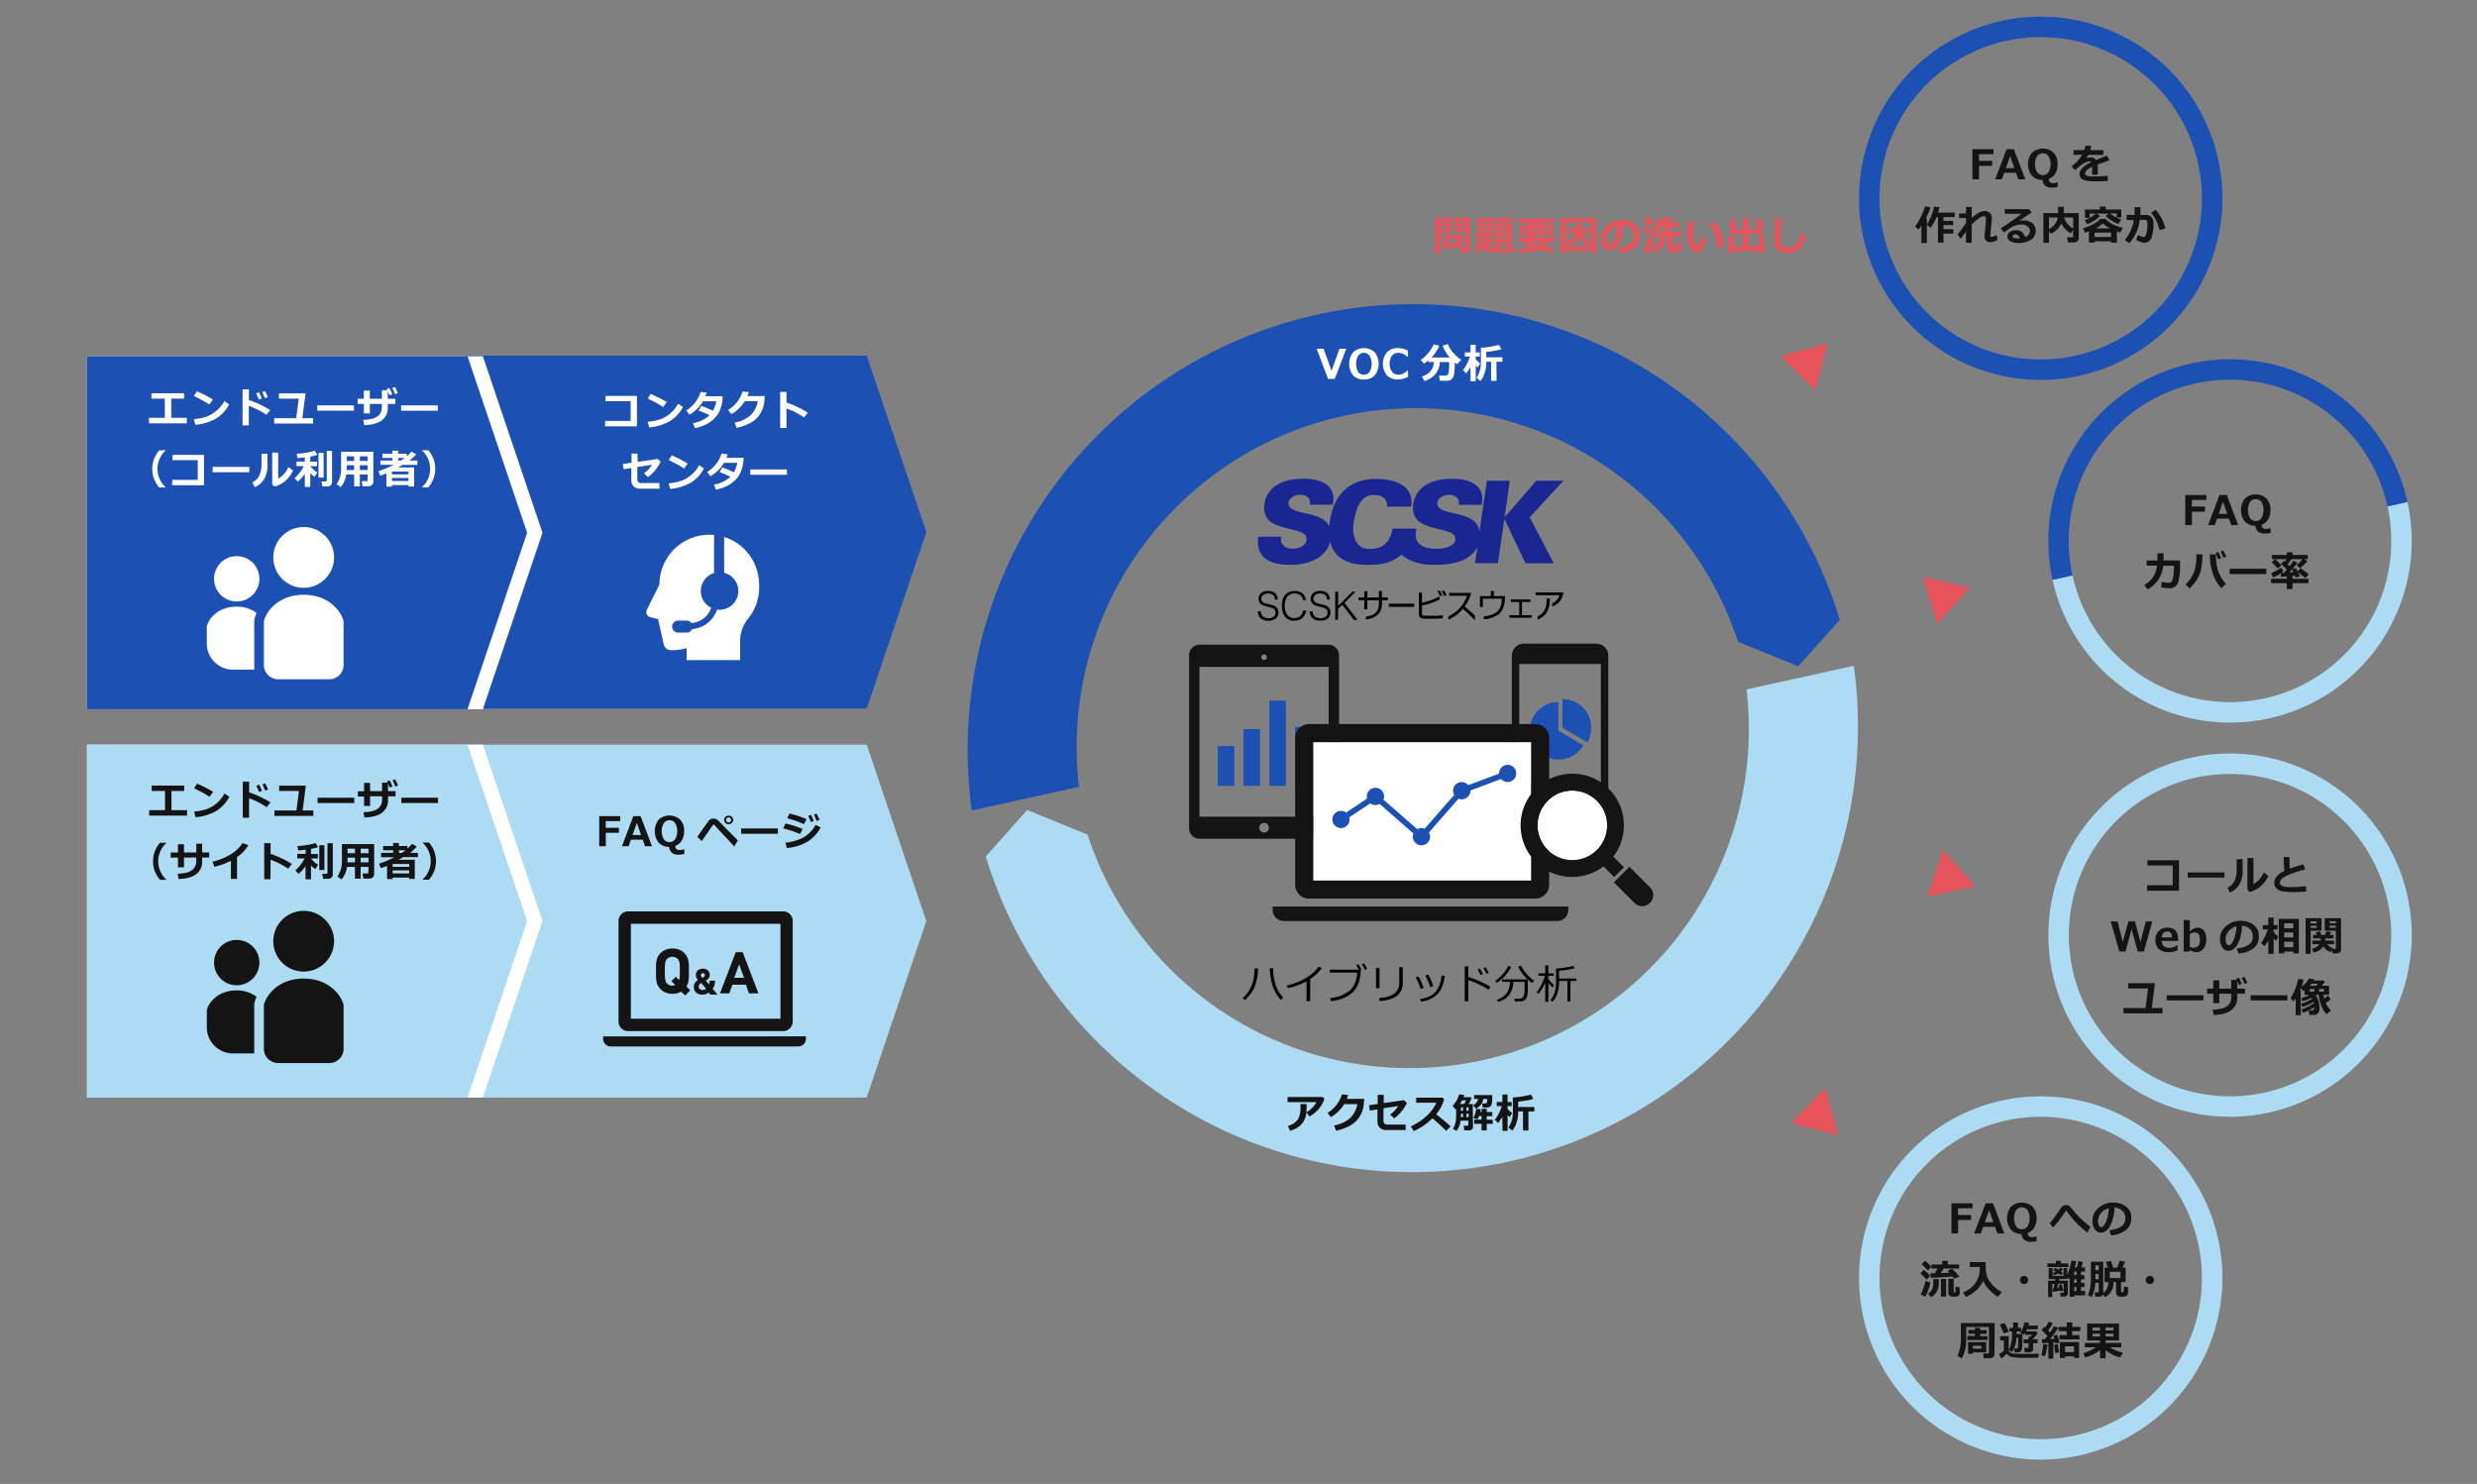 <svg xmlns="http://www.w3.org/2000/svg" viewBox="0 0 968 580"><rect x="0" y="0" width="968" height="580" fill="#808080" stroke="none"/><defs><style>.cls-1{fill:#1c51b3;}.cls-2{fill:#141414;}.cls-3{fill:#fff;}.cls-4{fill:#acdbf3;}.cls-5{fill:#e7545c;}.cls-6{fill:none;}.cls-7{fill:#1a2692;}</style></defs><g id="layout"><polygon class="cls-1" points="338.7 276.96 182 276.96 182 139 327.7 139 327.7 139 327.7 139 327.7 139 338.7 139 362 207.98 338.7 276.96"/><path class="cls-2" d="M623.87,251.59h-28.4a4.65,4.65,0,0,0-4.64,4.64V311.7a4.66,4.66,0,0,0,4.64,4.65h28.4a4.66,4.66,0,0,0,4.64-4.65V256.23A4.66,4.66,0,0,0,623.87,251.59ZM609.67,312a1.4,1.4,0,1,1,1.39-1.39A1.39,1.39,0,0,1,609.67,312Zm15.94-5.69H593.73V259.53h31.88Z"/><path class="cls-1" d="M620.34,278.84a11.22,11.22,0,0,0-9.74-5.62v11.25l9.74,5.62a11.23,11.23,0,0,0,0-11.25Z"/><path class="cls-1" d="M609,274.39a11.25,11.25,0,1,0,9.74,16.87L609,285.64Z"/><path class="cls-2" d="M519.23,252H468.75a4.08,4.08,0,0,0-4.06,4.06v67.7a4.07,4.07,0,0,0,4.06,4.06h50.48a4.07,4.07,0,0,0,4.06-4.06v-67.7A4.08,4.08,0,0,0,519.23,252ZM494,255.76a1.1,1.1,0,1,1-1.1,1.09A1.1,1.1,0,0,1,494,255.76Zm0,69.65a1.89,1.89,0,1,1,1.88-1.89A1.89,1.89,0,0,1,494,325.41Zm25.24-6.2H468.75V260.63h50.48v58.58Z"/><rect class="cls-1" x="475.89" y="291.61" width="6.47" height="15.55"/><rect class="cls-1" x="485.96" y="284.94" width="6.47" height="22.21"/><rect class="cls-1" x="496.03" y="273.84" width="6.47" height="33.32"/><rect class="cls-1" x="506.11" y="284.06" width="6.47" height="23.1"/><path class="cls-3" d="M248.91,166.62H236.46v-2.1h10v-7.71l-9.85,0v-2.06h12.32Z"/><path class="cls-3" d="M260.58,157.14l-1.43,1.94c-.77-.5-1.45-.91-2-1.25s-1.94-1-4-2.09L254.3,154A49.7,49.7,0,0,1,260.58,157.14Zm6.33,1.91a14.34,14.34,0,0,1-5.17,5.58,19.2,19.2,0,0,1-8.07,2.4l-.54-2.19a21.06,21.06,0,0,0,4.45-.81,12,12,0,0,0,3.11-1.49,15.57,15.57,0,0,0,2.28-1.89A14.56,14.56,0,0,0,265,157.8Z"/><path class="cls-3" d="M282.41,154.86a17,17,0,0,1-.2,2.38,14.13,14.13,0,0,1-1,3.39,10.51,10.51,0,0,1-2,2.88,11.59,11.59,0,0,1-3.17,2.31,18.72,18.72,0,0,1-4.43,1.55l-.78-2a12.19,12.19,0,0,0,6.42-3.09,43.82,43.82,0,0,0-4.28-1.81l1.09-1.79a37.12,37.12,0,0,1,4.56,1.87,11.24,11.24,0,0,0,1.29-3.7h-5.17a14.68,14.68,0,0,1-5.28,5.22l-1.28-1.63a13.12,13.12,0,0,0,5.62-7.25l2.39.3c-.21.65-.38,1.11-.5,1.4Z"/><path class="cls-3" d="M298.85,154.79l-.1,1.49a11,11,0,0,1-2.95,7.08c-1.75,1.8-4.39,3.1-7.92,3.88l-.75-2.08a12.62,12.62,0,0,0,6-2.69,9.66,9.66,0,0,0,3-5.65h-5.08a15,15,0,0,1-5.22,5.08l-1.29-1.65A12.89,12.89,0,0,0,290.2,153l2.42.27c-.19.6-.37,1.1-.54,1.52Z"/><path class="cls-3" d="M315.71,161.29l-1.48,1.85a28.92,28.92,0,0,0-6.88-3.48v7.61h-2.46V153.18h2.48v4.17A39.81,39.81,0,0,1,315.71,161.29Z"/><path class="cls-3" d="M258.19,180.48a16.78,16.78,0,0,1-4.94,6l-1.58-1.47a13.62,13.62,0,0,0,3.17-3.36l-5.78.87v4.74a1.65,1.65,0,0,0,.36,1.18,2,2,0,0,0,1.42.37h6.87V191h-7.18a4,4,0,0,1-2.92-.9,3.67,3.67,0,0,1-.9-2.72v-4.43l-3,.46-.3-2.06,3.4-.49v-3.57h2.35v3.23l7.92-1.14Z"/><path class="cls-3" d="M268.77,181.19l-1.43,1.93c-.77-.49-1.45-.91-2-1.25s-1.94-1-4-2.09l1.23-1.79A51.39,51.39,0,0,1,268.77,181.19Zm6.32,1.9a14.16,14.16,0,0,1-5.17,5.59,19.2,19.2,0,0,1-8.07,2.4l-.53-2.19a20.84,20.84,0,0,0,4.44-.81,11.59,11.59,0,0,0,3.12-1.5,16.09,16.09,0,0,0,2.28-1.88,15.57,15.57,0,0,0,2.06-2.86Z"/><path class="cls-3" d="M290.59,178.91a17.11,17.11,0,0,1-.2,2.38,14,14,0,0,1-1,3.39,10.29,10.29,0,0,1-2,2.88,11.64,11.64,0,0,1-3.17,2.31,18.56,18.56,0,0,1-4.43,1.54l-.78-2a12.33,12.33,0,0,0,6.43-3.08,43.73,43.73,0,0,0-4.28-1.82l1.08-1.79a39.82,39.82,0,0,1,4.56,1.87,10.88,10.88,0,0,0,1.3-3.69h-5.18a14.84,14.84,0,0,1-5.28,5.22l-1.28-1.64a12.75,12.75,0,0,0,3.55-3.22,12.57,12.57,0,0,0,2.07-4l2.4.31c-.22.64-.39,1.11-.5,1.4Z"/><path class="cls-3" d="M307.53,185.57H293.21v-2.08h14.32Z"/><polygon class="cls-3" points="212 208.22 188.7 139.24 188.7 139.24 188.7 139.24 188.7 139.24 188.7 139.24 34 139.24 34 277.2 188.7 277.2 188.7 277.2 212 208.22"/><path class="cls-1" d="M797.5,148.5a71,71,0,1,1,71-71A71.08,71.08,0,0,1,797.5,148.5Zm0-134a63,63,0,1,0,63,63A63.07,63.07,0,0,0,797.5,14.5Z"/><path class="cls-4" d="M940.84,196.21a71,71,0,1,1-138.72,30.42l7.82-1.71a63,63,0,1,0,123.09-27Z"/><path class="cls-1" d="M802.12,226.63a71,71,0,0,1,138.72-30.42L933,197.92a63,63,0,0,0-123.09,27Z"/><path class="cls-4" d="M871.5,436.5a71,71,0,1,1,71-71A71.08,71.08,0,0,1,871.5,436.5Zm0-134a63,63,0,1,0,63,63A63.07,63.07,0,0,0,871.5,302.5Z"/><path class="cls-4" d="M797.5,570.5a71,71,0,1,1,71-71A71.08,71.08,0,0,1,797.5,570.5Zm0-134a63,63,0,1,0,63,63A63.07,63.07,0,0,0,797.5,436.5Z"/><polygon class="cls-1" points="206 208.22 182.7 139.24 182.7 139.24 182.7 139.24 182.7 139.24 182.7 139.24 34 139.24 34 277.2 182.7 277.2 182.7 277.2 206 208.22"/><path class="cls-3" d="M73,165.45H58.22V163.3H64.4v-7.5H59.19v-2.09H71.94v2.09h-5v7.5H73Z"/><path class="cls-3" d="M83.21,156.14l-1.42,1.94c-.77-.5-1.46-.91-2.05-1.25s-1.94-1-4-2.1l1.24-1.79A52.12,52.12,0,0,1,83.21,156.14Zm6.33,1.91a14.27,14.27,0,0,1-5.17,5.58A19.2,19.2,0,0,1,76.3,166l-.53-2.19a21,21,0,0,0,4.44-.81,11.73,11.73,0,0,0,3.12-1.5,14.83,14.83,0,0,0,2.27-1.88,15.3,15.3,0,0,0,2.07-2.85Z"/><path class="cls-3" d="M105.6,160.29l-1.47,1.85a29,29,0,0,0-6.89-3.49v7.62H94.79V152.18h2.48v4.17A39.75,39.75,0,0,1,105.6,160.29Zm-3.3-4.55-1.14.44c-.43-1.06-.79-1.86-1.07-2.41l1.1-.43Q101.84,154.6,102.3,155.74Zm2.36-.51-1.12.42c-.37-.91-.72-1.71-1.07-2.4l1.07-.4C104,153.67,104.34,154.46,104.66,155.23Z"/><path class="cls-3" d="M122.37,165.55H107.15v-2.1h8.6l1-7.65H109v-2.06h10.4l-1.24,9.71h4.18Z"/><path class="cls-3" d="M138.35,160.52H124v-2.08h14.33Z"/><path class="cls-3" d="M151.56,155.87h2.95v2h-2.95v1.34a6,6,0,0,1-2.36,5.09c-1.58,1.18-3.87,1.8-6.89,1.86l-.34-2.06q4.09-.14,5.67-1.44a4.26,4.26,0,0,0,1.59-3.45v-1.34h-4.7v3.7h-2.34v-3.7h-2.43v-2h2.43v-3.22h2.34v3.22h4.7v-3.36h2.18c-.09-.19-.16-.34-.22-.45l1-.41c.42.83.79,1.63,1.1,2.41l-1.08.43c-.14-.35-.36-.9-.67-1.65Zm3.91-2.22-1.08.41c-.35-.85-.7-1.65-1.08-2.4l1.05-.4C154.75,152,155.12,152.82,155.47,153.65Z"/><path class="cls-3" d="M171.08,160.52H156.76v-2.08h14.32Z"/><path class="cls-3" d="M64.65,190.54h-2.4a12.13,12.13,0,0,1-2-3.25,10.63,10.63,0,0,1-.73-4A11,11,0,0,1,62.25,176h2.4v.17A9.31,9.31,0,0,0,62.53,179a9.64,9.64,0,0,0,0,8.51,9.31,9.31,0,0,0,2.12,2.84Z"/><path class="cls-3" d="M79.72,189.66H67.28v-2.09h10v-7.72l-9.85,0v-2.06H79.72Z"/><path class="cls-3" d="M97.42,184.57H83.1v-2.08H97.42Z"/><path class="cls-3" d="M104.52,181.4a11.27,11.27,0,0,1-1.21,5.76,8.21,8.21,0,0,1-3.76,3.27l-.91-1.91a5.9,5.9,0,0,0,2.63-2.48,10.61,10.61,0,0,0,.92-5v-3.68h2.33Zm10,2.52a12.09,12.09,0,0,1-3,4,10,10,0,0,1-4.22,2.21l-.92-.77V176.9h2.33v10.19a9.28,9.28,0,0,0,4-4.58Z"/><path class="cls-3" d="M119.11,185.22a14.73,14.73,0,0,1-2.73,3l-1.26-1.36a14.87,14.87,0,0,0,2-2.12,15.77,15.77,0,0,0,1.62-2.56h-2.86v-1.77h3.26v-1.65c-1.12.14-2.08.25-2.87.31l-.36-1.7a34.19,34.19,0,0,0,3.76-.44,19.17,19.17,0,0,0,3.34-.78l1,1.62a17.43,17.43,0,0,1-2.76.67v2h2.68v1.77h-2.68v0a10.41,10.41,0,0,0,2.8,2.45l-1.13,1.69a12.15,12.15,0,0,1-1.67-1.41v5.38h-2.12Zm7.37,1.47h-2V177h2Zm3.28,1.85a1.42,1.42,0,0,1-.53,1.11,1.74,1.74,0,0,1-1.16.47H126l-.35-1.93h1.46c.39,0,.58-.16.58-.48V176.22h2.07Z"/><path class="cls-3" d="M143.68,185.47h-3.05v4.62h-2.24v-4.62H135.3a9.88,9.88,0,0,1-2.11,4.89l-1.65-1.1a10.71,10.71,0,0,0,1.76-6.48v-6.2h12.6v11.8a1.5,1.5,0,0,1-.57,1.19,2,2,0,0,1-1.36.49h-2.26l-.32-2h1.78c.34,0,.51-.12.51-.38Zm-8.21-1.76h2.92v-1.85H135.5v.7C135.5,182.9,135.49,183.29,135.47,183.71Zm2.92-5.35H135.5v1.79h2.89Zm5.29,1.79v-1.79h-3.05v1.79Zm-3.05,3.56h3.05v-1.85h-3.05Z"/><path class="cls-3" d="M159.63,189.61h-6.47v.58H151v-5.12c-.54.21-1.34.49-2.4.85l-.74-1.73a45.09,45.09,0,0,0,6-2.51h-5.22V180h4.72v-1h-3.9v-1.65h3.9v-1.19h2.24v1.19H159v1a16.65,16.65,0,0,0,1.83-1.84l1.81,1.07A17.94,17.94,0,0,1,160,180h3.1v1.7h-5.79c-.66.4-1.25.75-1.78,1h6.32v7.48h-2.2Zm0-4.21v-1.1h-6.47v1.12Zm-6.47,2.6h6.47v-1.18h-6.47Zm3.58-8q.8-.53,1.44-1h-2.57v1Z"/><path class="cls-3" d="M170.08,183.26a10.63,10.63,0,0,1-.74,4,12.07,12.07,0,0,1-2,3.25H165v-.18a9.31,9.31,0,0,0,2.12-2.84,9.73,9.73,0,0,0,0-8.51,9.47,9.47,0,0,0-2.12-2.84V176h2.4A11,11,0,0,1,170.08,183.26Z"/><polygon class="cls-4" points="338.7 429 182 429 182 291.04 327.7 291.04 327.7 291.04 327.7 291.04 327.7 291.04 338.7 291.04 362 360.02 338.7 429"/><path class="cls-2" d="M242.39,320.93h-5.66v2.62h5.13v1.95h-5.11v5.25h-2.58V319h8.22Z"/><path class="cls-2" d="M254.79,330.75h-2.73l-.88-2.55h-4.63l-.89,2.55h-2.6L247.5,319h2.85Zm-4.26-4.38-1.66-4.75-1.66,4.75Z"/><path class="cls-2" d="M267.41,333.77a9.15,9.15,0,0,1-2.33.27,3.8,3.8,0,0,1-2.55-.8,3,3,0,0,1-1-2.24,5.47,5.47,0,0,1-4.15-1.67,7.39,7.39,0,0,1,0-8.95,6.26,6.26,0,0,1,8.45,0,6.33,6.33,0,0,1,1.53,4.5,7,7,0,0,1-.89,3.62,4.87,4.87,0,0,1-2.56,2.11,1.8,1.8,0,0,0,.47,1.27,2.05,2.05,0,0,0,1.35.37,3.36,3.36,0,0,0,1.47-.33h.19Zm-5.78-13.17a2.61,2.61,0,0,0-2.22,1.12,6.41,6.41,0,0,0,0,6.31,2.75,2.75,0,0,0,4.44,0,6.46,6.46,0,0,0,0-6.3A2.61,2.61,0,0,0,261.63,320.6Z"/><path class="cls-2" d="M288.34,328.48l-1.42,2.34c-1.73-1.91-3.13-3.42-4.18-4.51s-1.78-1.87-2.18-2.33-.94-1.05-1.58-1.73l-.09,0-.09,0s-.22.29-.62.83-.89,1.26-1.49,2.14l-2.43,3.5-1.75-1.61c2.64-3.84,4.18-6,4.6-6.46a2.14,2.14,0,0,1,1.69-.72,2.76,2.76,0,0,1,.82.13,2.3,2.3,0,0,1,.68.35c.19.14.64.58,1.37,1.31l2.56,2.63Q285.61,325.69,288.34,328.48Zm-1.84-8a1.61,1.61,0,0,1-.5,1.2,1.91,1.91,0,0,1-2.51,0,1.69,1.69,0,0,1,0-2.4,1.91,1.91,0,0,1,2.51,0A1.59,1.59,0,0,1,286.5,320.49Zm-1.05-.7a.91.91,0,0,0-.7-.29,1,1,0,0,0-.71,1.69,1,1,0,0,0,.71.29,1,1,0,0,0,.7-1.69Z"/><path class="cls-2" d="M304,325.89H289.65v-2.08H304Z"/><path class="cls-2" d="M313.7,324l-1.06,2q-1.72-.76-2.85-1.14c-.74-.26-2-.63-3.72-1.12l.89-1.84a27.84,27.84,0,0,1,3,.76C310.82,322.9,312.08,323.36,313.7,324Zm7-.61a14.2,14.2,0,0,1-5.29,5.66,19,19,0,0,1-7.95,2.39l-.51-2.1a18.42,18.42,0,0,0,6.86-1.94,12.89,12.89,0,0,0,4.94-5Zm-5.46-3.22-1.1,1.95-1.76-.75c-.6-.25-1.09-.44-1.47-.56l-3.28-1.05.92-1.81A48.22,48.22,0,0,1,315.22,320.16Zm2.8.69-1.14.44c-.42-1-.78-1.84-1.07-2.4l1.1-.44Q317.55,319.71,318,320.85Zm2.21-.45-1.11.42c-.37-.91-.73-1.71-1.07-2.4l1.07-.4C319.51,318.79,319.88,319.58,320.23,320.4Z"/><polygon class="cls-3" points="212 360.02 188.7 291.04 188.7 291.04 188.7 291.04 188.7 291.04 188.7 291.04 34 291.04 34 429 188.7 429 188.7 429 212 360.02"/><polygon class="cls-4" points="206 360.02 182.7 291.04 182.7 291.04 182.7 291.04 182.7 291.04 182.7 291.04 34 291.04 34 429 182.7 429 182.7 429 206 360.02"/><path class="cls-2" d="M73.09,318.79H58.31v-2.15h6.18v-7.49H59.28v-2.1H72v2.1H67v7.49h6.11Z"/><path class="cls-2" d="M83.3,309.48l-1.42,1.94c-.77-.5-1.46-.91-2-1.25s-1.94-1-4-2.1L77,306.29A50.37,50.37,0,0,1,83.3,309.48Zm6.33,1.91A14.27,14.27,0,0,1,84.46,317a19.2,19.2,0,0,1-8.07,2.4l-.53-2.19a21,21,0,0,0,4.44-.81,12,12,0,0,0,3.12-1.49A15.46,15.46,0,0,0,85.69,313a14.56,14.56,0,0,0,2.06-2.85Z"/><path class="cls-2" d="M105.69,313.63l-1.47,1.85A29.37,29.37,0,0,0,97.33,312v7.61H94.88V305.52h2.48v4.17A39.75,39.75,0,0,1,105.69,313.63Zm-3.3-4.55-1.14.44c-.43-1.06-.79-1.86-1.07-2.41l1.1-.43Q101.92,307.94,102.39,309.08Zm2.36-.51-1.13.42c-.36-.91-.71-1.71-1.06-2.4l1.06-.4C104.05,307,104.43,307.8,104.75,308.57Z"/><path class="cls-2" d="M122.46,318.9H107.24v-2.11h8.6l1-7.64h-7.73v-2.07h10.4l-1.24,9.71h4.18Z"/><path class="cls-2" d="M138.44,313.86H124.11v-2.07h14.33Z"/><path class="cls-2" d="M151.65,309.22h2.95v2h-2.95v1.35a6,6,0,0,1-2.36,5.08c-1.58,1.18-3.87,1.8-6.89,1.86l-.34-2.05q4.09-.15,5.67-1.45a4.24,4.24,0,0,0,1.59-3.44v-1.35h-4.7V315h-2.34v-3.7h-2.43v-2h2.43V306h2.34v3.22h4.7v-3.36h2.18c-.09-.2-.16-.35-.22-.46l1-.41c.42.83.79,1.63,1.1,2.41l-1.08.43c-.14-.35-.36-.9-.67-1.65Zm3.91-2.23-1.08.41c-.35-.85-.7-1.65-1.08-2.4l1-.39C154.84,305.37,155.21,306.17,155.56,307Z"/><path class="cls-2" d="M171.17,313.86H156.85v-2.07h14.32Z"/><path class="cls-2" d="M64.94,343.88h-2.4a12.24,12.24,0,0,1-2-3.24,10.72,10.72,0,0,1-.73-4,11,11,0,0,1,2.73-7.26h2.4v.17a9.23,9.23,0,0,0-2.12,2.85,9.62,9.62,0,0,0,0,8.5,9.47,9.47,0,0,0,2.12,2.85Z"/><path class="cls-2" d="M79,333.16h2.76v2H79v1.44a6,6,0,0,1-2.35,5.09c-1.57,1.18-3.87,1.8-6.88,1.86l-.33-2.06q4.08-.14,5.66-1.45a4.24,4.24,0,0,0,1.59-3.44v-1.44H71.9V339H69.55v-3.79H66.71v-2h2.84v-3.23H71.9v3.23h4.81v-3.45H79Z"/><path class="cls-2" d="M92.64,343.53h-2.4v-7.09a28.48,28.48,0,0,1-6.48,2.35l-.71-2a24,24,0,0,0,7.16-2.9,14.33,14.33,0,0,0,4.6-4.4l2.27.87a17.36,17.36,0,0,1-2.23,2.8A16.91,16.91,0,0,1,92.64,335Z"/><path class="cls-2" d="M114.08,337.68l-1.48,1.85a29,29,0,0,0-6.88-3.49v7.62h-2.46V329.57h2.48v4.17A39.81,39.81,0,0,1,114.08,337.68Z"/><path class="cls-2" d="M119.4,338.56a15.09,15.09,0,0,1-2.73,3l-1.26-1.36a14.48,14.48,0,0,0,2-2.13,15.36,15.36,0,0,0,1.62-2.56h-2.86v-1.77h3.26V332.1c-1.12.14-2.08.25-2.87.31l-.36-1.7a34.19,34.19,0,0,0,3.76-.44,17.48,17.48,0,0,0,3.34-.78l1,1.62a17.43,17.43,0,0,1-2.76.67v2h2.68v1.77h-2.68v0a10.24,10.24,0,0,0,2.8,2.45l-1.13,1.7a13.09,13.09,0,0,1-1.67-1.42v5.39H119.4Zm7.37,1.47h-2v-9.67h2Zm3.28,1.86a1.4,1.4,0,0,1-.53,1.1,1.69,1.69,0,0,1-1.16.47h-2.07l-.35-1.93h1.46c.39,0,.58-.16.58-.48V329.57h2.07Z"/><path class="cls-2" d="M144,338.82h-3.05v4.61h-2.24v-4.61h-3.09a10,10,0,0,1-2.11,4.89l-1.65-1.1a10.73,10.73,0,0,0,1.76-6.49v-6.2h12.6v11.8a1.5,1.5,0,0,1-.57,1.19,2,2,0,0,1-1.36.49H142l-.32-2h1.78q.51,0,.51-.39Zm-8.21-1.77h2.92V335.2h-2.89v.7C135.79,336.25,135.78,336.63,135.76,337.05Zm2.92-5.34h-2.89v1.78h2.89Zm5.29,1.78v-1.78h-3.05v1.78Zm-3.05,3.56H144V335.2h-3.05Z"/><path class="cls-2" d="M159.92,343h-6.47v.57h-2.18v-5.12c-.54.21-1.34.49-2.4.85l-.74-1.73a42.6,42.6,0,0,0,6-2.51h-5.22v-1.7h4.72v-1.05h-3.9v-1.65h3.9v-1.19h2.24v1.19h3.35v1a15.83,15.83,0,0,0,1.83-1.84l1.81,1.07a17.42,17.42,0,0,1-2.62,2.47h3.1V335h-5.79c-.66.4-1.25.75-1.78,1.05h6.32v7.48h-2.2Zm0-4.21v-1.11h-6.47v1.12Zm-6.47,2.59h6.47v-1.18h-6.47Zm3.58-8q.79-.52,1.44-1.05H155.9v1.05Z"/><path class="cls-2" d="M170.37,336.6a10.72,10.72,0,0,1-.74,4,12.19,12.19,0,0,1-2,3.24h-2.4v-.17a9.47,9.47,0,0,0,2.12-2.85,9.71,9.71,0,0,0,0-8.5,9.39,9.39,0,0,0-2.12-2.85v-.17h2.4A11,11,0,0,1,170.37,336.6Z"/><path class="cls-2" d="M779.05,60.26h-5.67v2.62h5.14v1.94H773.4v5.26h-2.58V58.31h8.23Z"/><path class="cls-2" d="M791.47,70.08h-2.73l-.89-2.56h-4.63l-.89,2.56h-2.61l4.45-11.77H787Zm-4.26-4.38L785.54,61l-1.66,4.75Z"/><path class="cls-2" d="M804.12,73.09a9.26,9.26,0,0,1-2.33.27,3.81,3.81,0,0,1-2.56-.8,3,3,0,0,1-1-2.24,5.46,5.46,0,0,1-4.15-1.66,6.35,6.35,0,0,1-1.5-4.46,6.32,6.32,0,0,1,1.52-4.5,6.28,6.28,0,0,1,8.46,0,6.32,6.32,0,0,1,1.54,4.5,6.94,6.94,0,0,1-.89,3.62,4.92,4.92,0,0,1-2.56,2.12,1.71,1.71,0,0,0,.46,1.26,2,2,0,0,0,1.36.37,3.36,3.36,0,0,0,1.47-.33h.19Zm-5.79-13.17A2.61,2.61,0,0,0,796.11,61a5.17,5.17,0,0,0-.83,3.16,5.19,5.19,0,0,0,.83,3.16,2.77,2.77,0,0,0,4.44,0,6.41,6.41,0,0,0,0-6.31A2.61,2.61,0,0,0,798.33,59.92Z"/><path class="cls-2" d="M819.83,68.29H817.6V65.22q-2.79,1.36-2.79,2.55c0,.79.89,1.18,2.69,1.18h.86a40,40,0,0,0,5.32-.26l.1,2c-1.46.14-2.89.21-4.3.21-2.7,0-4.52-.23-5.44-.69A2.26,2.26,0,0,1,812.67,68q0-2.37,4.54-4.66a.74.74,0,0,0-.61-.26,4.47,4.47,0,0,0-1.83.53,11.19,11.19,0,0,0-2.48,1.72c-.63.56-1.09.94-1.36,1.14L809.57,65a14.44,14.44,0,0,0,4.11-4.5h-3.34V58.67h4.15A13.27,13.27,0,0,0,815,56.9l2.3.12q-.22,1-.45,1.65H822v1.85h-5.91a12.07,12.07,0,0,1-.75,1.25,4.81,4.81,0,0,1,1.5-.25,2.61,2.61,0,0,1,2.3,1c.68-.29,2.1-.86,4.28-1.72l.92,1.86q-1.55.53-4.6,1.64a9.89,9.89,0,0,1,.08,1.26Z"/><path class="cls-2" d="M753,95h-2.12v-6.8c-.33.48-.71,1-1.16,1.54l-1.33-1.2a22.47,22.47,0,0,0,2-3.25,22.06,22.06,0,0,0,1.88-4.67l2.15.41a19,19,0,0,1-1.78,4.2H753Zm6.53-.16h-2.16v-10h-.56A19.39,19.39,0,0,1,754.47,89L753,87.83a22.69,22.69,0,0,0,2.84-7.11l2.11.32a19.93,19.93,0,0,1-.56,2.06h6.5v1.74h-4.39v1.51h3.78V88h-3.78v1.6h3.87v1.71h-3.87Z"/><path class="cls-2" d="M768.27,90.48c-.82,1.18-1.51,2.13-2.08,2.83L765,91.59a41.85,41.85,0,0,0,3-4l.32-.65V85.2h-2.72V83.42h2.72V80.9h2.21v4.38c1.94-1.87,3.59-2.8,5-2.8a2.91,2.91,0,0,1,2.07.75,2.59,2.59,0,0,1,.8,2c0,.47-.1,1.62-.29,3.46-.16,1.5-.25,2.59-.3,3.28v.15c0,.36.13.54.37.54a5.68,5.68,0,0,0,2-.81l.51,1.81a5.09,5.09,0,0,1-2.86,1,2.22,2.22,0,0,1-1.69-.63,2.4,2.4,0,0,1-.6-1.72c0-.2.11-1.42.34-3.67.13-1.29.2-2.38.22-3.26v-.12q0-.78-.81-.78a4,4,0,0,0-1.87.78,17.92,17.92,0,0,0-2.88,2.52v7.13h-2.21Z"/><path class="cls-2" d="M791.37,92.65a2.54,2.54,0,0,0,1.91-2.39,2.11,2.11,0,0,0-.95-1.83,3.93,3.93,0,0,0-2.37-.67h-.19a6.17,6.17,0,0,0-1.47.21,8.93,8.93,0,0,0-1.58.55,8.24,8.24,0,0,0-1.24.67c-.33.22-1.11.79-2.34,1.69l-1.25-1.57q6.39-4.36,8.17-5.74h-6.61V81.74h9.43L794,83c-1.12.74-2.79,1.88-5,3.4a7,7,0,0,1,1.61-.25,5.6,5.6,0,0,1,3.61,1.05,3.66,3.66,0,0,1,1.31,3,4,4,0,0,1-1.85,3.53,8.66,8.66,0,0,1-4.87,1.23,6.46,6.46,0,0,1-3.16-.66,2.08,2.08,0,0,1-.17-3.64,3.7,3.7,0,0,1,2.18-.7A3.51,3.51,0,0,1,791.37,92.65Zm-2,.51c-.34-1.06-1-1.59-1.85-1.59a1.12,1.12,0,0,0-.69.22.63.63,0,0,0-.31.55c0,.58.67.86,2,.86A7.33,7.33,0,0,0,789.35,93.16Z"/><path class="cls-2" d="M812.36,93.2a1.36,1.36,0,0,1-.59,1.11,2.21,2.21,0,0,1-1.36.46h-2.24l-.34-2h1.92c.29,0,.43-.13.43-.39V89.86l-.94,1.31a8.6,8.6,0,0,1-3.67-3.81,8.15,8.15,0,0,1-4.2,4l-.64-1.1v4.64h-2.19V83.31h5.75v-2.5h2.23v2.5h5.84ZM804.19,85h-3.46v4.57a6.7,6.7,0,0,0,2.34-2A5.85,5.85,0,0,0,804.19,85Zm6,4.32V85h-3.57a7.74,7.74,0,0,0,1.3,2.39A7.41,7.41,0,0,0,810.18,89.31Z"/><path class="cls-2" d="M825,94.31h-6.45v.51h-2.21V90.44c-.51.19-1,.35-1.5.49l-.81-1.69A19.8,19.8,0,0,0,818,87.62a9.05,9.05,0,0,0,2.82-2.08h2a9.56,9.56,0,0,0,2.65,2A13,13,0,0,0,829.62,89l-1,1.89c-.45-.12-.89-.26-1.33-.42v4.39H825Zm-4.27-10a10.69,10.69,0,0,1-2.46,2,10,10,0,0,1-2.66,1.26L814.71,86a11.63,11.63,0,0,0,2.3-1.06,9.32,9.32,0,0,0,2-1.45h-2.4v1.62h-1.82V81.89h5.83V80.72h2.26v1.17H829V85h-1.82V83.44h-2.64a12.44,12.44,0,0,0,2.1,1.34,10.82,10.82,0,0,0,2.34,1l-1.13,1.75a11.45,11.45,0,0,1-2.65-1.31,10.84,10.84,0,0,1-2.33-1.86l1.2-.88h-4.78Zm-2.18,8.32H825V90.91h-6.45Zm.42-3.36h5.66a12.66,12.66,0,0,1-2.86-1.94A11.81,11.81,0,0,1,819,89.28Z"/><path class="cls-2" d="M836.47,82.83c0,.33,0,.72,0,1.19h2.16a2.81,2.81,0,0,1,2.16.88,3.18,3.18,0,0,1,.82,2.25,16,16,0,0,1-.81,5.59A2.82,2.82,0,0,1,838,94.88a7.13,7.13,0,0,1-3.2-1.17l.72-1.89a8.06,8.06,0,0,0,1.32.58,4.41,4.41,0,0,0,.91.24.7.7,0,0,0,.52-.23,2.72,2.72,0,0,0,.47-1,8.57,8.57,0,0,0,.36-1.63,16.31,16.31,0,0,0,.12-2.1,4.13,4.13,0,0,0-.1-1.12.89.89,0,0,0-.33-.48,1,1,0,0,0-.6-.16h-2a16.3,16.3,0,0,1-4.11,9.15l-1.7-1.26a16.37,16.37,0,0,0,2-3.09A15,15,0,0,0,833.9,86h-2.82V84h3.11V81h2.28Zm9.73,6.51-2.24.58a25.38,25.38,0,0,0-1.09-3.22,17.32,17.32,0,0,0-1.12-2,11.34,11.34,0,0,0-1.12-1.54L842.42,82a16.54,16.54,0,0,1,2.41,3.5A14.31,14.31,0,0,1,846.2,89.34Z"/><path class="cls-5" d="M567,90.67h-4.07V99h-2.1V85.06H567Zm-2-3.31v-1h-2.1v1Zm0,2v-1h-2.1v1Zm1.13,7.36v.42h-2V91.7h7v5Zm0-1.58h2.93v-2h-2.93Zm8.37,2.24a1.28,1.28,0,0,1-.51,1,1.92,1.92,0,0,1-1.23.41H571l-.21-1.74h1.17a.48.48,0,0,0,.34-.13.39.39,0,0,0,.15-.31v-6h-4.18V85.06h6.28Zm-4.28-10h2.18v-1h-2.18Zm2.18,1h-2.18v1h2.18Z"/><path class="cls-5" d="M579.2,92.87c0,.53-.06,1.34-.15,2.4a5.5,5.5,0,0,0,.87.71V92.52h-3.23V91h7.52v1.48h-2.42V93.6h2.29l0,1.46h-2.27V96.8a10.66,10.66,0,0,0,2.24.3c.89,0,2.47.06,4.75.06a28.89,28.89,0,0,0,3.06-.09l-.28,1.63-7.22,0a11.89,11.89,0,0,1-3.35-.49,5.83,5.83,0,0,1-2.34-1.35,5.77,5.77,0,0,1-1.16,2L576.16,98a7.51,7.51,0,0,0,.74-1.44,7.65,7.65,0,0,0,.43-1.55,14.21,14.21,0,0,0,.13-2.13Zm4.67-2.44h-6.48V85.22h6.48Zm-4.66-3.12H582v-.82h-2.75Zm2.75,1h-2.75v.86H582Zm5.48,7.12A9.34,9.34,0,0,1,584,97l-.61-1.42a11.68,11.68,0,0,0,2.4-1h-1.16V87.41h2l.21-.74h-2.54V85.24h7.24v1.43h-2.88l-.3.74h2.51v7.17h-1.42a9.26,9.26,0,0,0,2.24,1.08l-.85,1.44a7.18,7.18,0,0,1-1.58-.7,7,7,0,0,1-1.4-1l.66-.84h-1.86Zm1.6-6v-.82h-2.53v.82Zm-2.53,1.88H589v-.85h-2.53Zm2.53,1h-2.53v.89H589Z"/><path class="cls-5" d="M605.21,94.43a6.15,6.15,0,0,1-1.39,1.72c.94.23,2.14.56,3.59,1l-1.28,1.67a41.57,41.57,0,0,0-4.19-1.26,21.86,21.86,0,0,1-8,1.3l-.4-1.72a42.47,42.47,0,0,0,5.67-.55l-3-.45a.5.5,0,0,1-.49-.56.46.46,0,0,1,.06-.23c.18-.28.36-.58.54-.91h-3.07V92.82h3.91c.14-.29.27-.57.4-.87h-3.47v-4h3.6v-.84h-4.29V85.44h14.23v1.63h-4.46v.84h3.71v4h-7.1c-.1.23-.23.52-.4.87h8.37v1.61Zm-7.54-5.16H596.1v1.22h1.57Zm3.82,6.36a4.7,4.7,0,0,0,1.28-1.2h-4.24c-.13.23-.24.43-.34.58Zm-1.88-8.56v.84h1.64v-.84Zm1.64,2.2h-1.64v1.22h1.64Zm3.61,1.22V89.27h-1.71v1.22Z"/><path class="cls-5" d="M621.62,98h-9.55v.82h-2.13V85.24h13.87v13.5h-2.19Zm-9.55-1.63h9.55V86.84h-9.55ZM617,92.9a6.72,6.72,0,0,1-3.85,3.16l-.87-1.5a5.29,5.29,0,0,0,3.37-3.47h-3V89.38h3.14v-2.1h2v2.1H621v1.71h-2.85a7.32,7.32,0,0,0,3.32,3.4l-1.29,1.56A9.15,9.15,0,0,1,617,92.9Z"/><path class="cls-5" d="M632.85,98.8l-.58-2a10.22,10.22,0,0,0,4.67-1.43,3.68,3.68,0,0,0,1.56-3.24,3.83,3.83,0,0,0-1.13-2.89A5,5,0,0,0,634.26,88a16.16,16.16,0,0,1-1.64,7.09q-1.47,2.72-3.71,2.72a2.7,2.7,0,0,1-2.35-1.38,5.57,5.57,0,0,1-.9-3.13v-.2a6.43,6.43,0,0,1,2.18-4.78,8.18,8.18,0,0,1,5.49-2.24h.32a8.15,8.15,0,0,1,5.2,1.6,5.29,5.29,0,0,1,2,4.37,5.82,5.82,0,0,1-2,4.73A10.5,10.5,0,0,1,632.85,98.8Zm-.79-10.57a5.53,5.53,0,0,0-3,1.84,4.74,4.74,0,0,0-1.23,3.16,4.2,4.2,0,0,0,.31,1.64c.2.5.48.75.85.75.73,0,1.4-.72,2-2.14A15.78,15.78,0,0,0,632.06,88.23Z"/><path class="cls-5" d="M645.89,90.47l-1.2,1.65a27.94,27.94,0,0,0-2.75-2.34l1.13-1.55A27.71,27.71,0,0,1,645.89,90.47Zm.57,2.66a17.61,17.61,0,0,1-1,2.91A18.72,18.72,0,0,1,644,98.87L642,97.81A14.9,14.9,0,0,0,643.55,95a26.41,26.41,0,0,0,1-2.52Zm.13-6.17-1.23,1.65c-.82-.77-1.76-1.58-2.81-2.41l1.21-1.51A35.73,35.73,0,0,1,646.59,87Zm4.16,5.36q-.19,5-4.58,6.59l-.89-1.69a5.33,5.33,0,0,0,2.37-1.73,4.93,4.93,0,0,0,1-3.17h-2.53V90.55h4.4V88.64H648.9a9.53,9.53,0,0,1-1.31,1.88l-1.62-1A12.66,12.66,0,0,0,648.16,85l2,.32c-.15.58-.31,1.1-.49,1.59h.82V84.79h2.21v2.08h3.92v1.77H652.7v1.91h4.45v1.77h-3.38v4.27c0,.2.1.29.31.29h.77a.47.47,0,0,0,.28-.07.33.33,0,0,0,.12-.23,7,7,0,0,0,.06-.78c0-.42,0-.91,0-1.45l1.82.32V97a1.68,1.68,0,0,1-.54,1.34,3.66,3.66,0,0,1-2.25.48,3.76,3.76,0,0,1-2.12-.42,1.45,1.45,0,0,1-.55-1.25V92.32Z"/><path class="cls-5" d="M666.93,93.6a19.45,19.45,0,0,1-1,2.43,9,9,0,0,1-1.2,2,1.74,1.74,0,0,1-1.37.64c-1.13,0-2.09-.69-2.9-2.08a9.32,9.32,0,0,1-1.21-4.79c0-.58.06-1.46.17-2.61s.16-2,.16-2.61H662c0,.52-.1,1.39-.24,2.58a24.14,24.14,0,0,0-.2,2.6,7.7,7.7,0,0,0,.6,3.15c.41.91.75,1.36,1,1.36s1.05-1.19,1.92-3.57Zm6.45,2.89-2.35.15a15,15,0,0,0-.85-4.87,13.1,13.1,0,0,0-2.3-4.21l1.9-1A14.25,14.25,0,0,1,673.38,96.49Z"/><path class="cls-5" d="M677.7,98.82h-2.24V92.15h2.24v4.17h3.48V91.38h-5v-5.5h2.18v3.78h2.84V85h2.23v4.71h3V85.83h2.22v5.55h-5.18v4.94h3.82V92.08h2.24v6.76h-2.24v-.75H677.7Z"/><path class="cls-5" d="M705.89,92.2a10.7,10.7,0,0,1-2.81,5.14,6.76,6.76,0,0,1-4.62,1.57,6.55,6.55,0,0,1-2.13-.31,4,4,0,0,1-2.39-2,4.29,4.29,0,0,1-.4-1.35,17.12,17.12,0,0,1-.1-2.22c0-1.09.11-3.66.34-7.69h2.34q-.33,5.4-.33,7.51a15.41,15.41,0,0,0,.09,2.18,2.24,2.24,0,0,0,.41.89,1.88,1.88,0,0,0,.9.65,3.81,3.81,0,0,0,1.44.23,4.29,4.29,0,0,0,3.16-1.28,9.13,9.13,0,0,0,2-4.08Z"/><path d="M491.62,378.5a19.5,19.5,0,0,1-1.43,7.48,14,14,0,0,1-3.73,4.92l-.78-.84a15.14,15.14,0,0,0,1.58-1.65,10.9,10.9,0,0,0,1.18-1.82,21.23,21.23,0,0,0,.92-2A11.82,11.82,0,0,0,490,382a28.76,28.76,0,0,0,.29-3.54Zm9.89,11.38-1,.88a13.66,13.66,0,0,1-2.31-3.35,15.84,15.84,0,0,1-1.5-4.66,26.25,26.25,0,0,1-.45-4.34h1.3v.12a20.5,20.5,0,0,0,.93,6.3A12.61,12.61,0,0,0,501.51,389.88Z"/><path d="M512,391.33h-1.4v-7.78a30,30,0,0,1-7.31,2.72l-.41-1.07a26.17,26.17,0,0,0,8-3.27,16.55,16.55,0,0,0,4.4-4.07l1.28.5a17,17,0,0,1-4.56,4.28Z"/><path d="M531.79,379a17.55,17.55,0,0,1-.37,3.34,13.18,13.18,0,0,1-1.13,3.33,8.5,8.5,0,0,1-2.27,2.69,11.79,11.79,0,0,1-3.47,1.92,18.3,18.3,0,0,1-4.38,1l-.32-1.18a14.58,14.58,0,0,0,7.15-2.56q3-2.16,3.38-7.41h-10.7V379H531a19.19,19.19,0,0,0-1-1.82l.84-.38a17.2,17.2,0,0,1,1.19,2.17Zm2.49-.29-.9.37a15.56,15.56,0,0,0-1.13-2.16l.82-.39A20.92,20.92,0,0,1,534.28,378.74Z"/><path d="M539.11,386.23h-1.36v-7.89h1.36Zm9.08-1.92a6.52,6.52,0,0,1-.87,3.33,6.31,6.31,0,0,1-2.87,2.45,14.5,14.5,0,0,1-5.2,1.16l-.31-1.13q4.13-.33,6-1.82a5.18,5.18,0,0,0,1.88-4.3v-5.93h1.36Z"/><path d="M556.38,386.13l-1.23.4a24.57,24.57,0,0,0-1.89-4.46l1.09-.41c.45.79.76,1.38.95,1.79S555.85,384.76,556.38,386.13Zm8.21-4.73c-.39,3.25-1.36,5.64-2.91,7.19a10.86,10.86,0,0,1-6.4,2.87l-.35-1c3-.42,5.06-1.45,6.28-3.07a11.23,11.23,0,0,0,2.1-6.07Zm-4.41,4-1.24.42a23.93,23.93,0,0,0-1.89-4.47l1.09-.43c.59,1.09,1,1.82,1.11,2.2S559.7,384.24,560.18,385.38Z"/><path d="M582.5,385.72l-.82,1.09a28.07,28.07,0,0,0-3.89-2.14,31.06,31.06,0,0,0-4-1.58v8.29h-1.39V377.7h1.41v4.19A38.36,38.36,0,0,1,582.5,385.72Zm-3-5-.9.4a16.41,16.41,0,0,0-1.14-2.2l.85-.38A16.54,16.54,0,0,1,579.51,380.76Zm2.26-.49-.89.37a15,15,0,0,0-1.12-2.15l.82-.39A18.89,18.89,0,0,1,581.77,380.27Z"/><path d="M585,384.13l-.67-.77a15.23,15.23,0,0,0,3-2.67,11.41,11.41,0,0,0,2-3.11l1.24.31A16.24,16.24,0,0,1,585,384.13Zm.48,7.43-.48-.81a7.31,7.31,0,0,0,3.75-2.5,7.76,7.76,0,0,0,1.34-4.51H587v-.95H597a15.52,15.52,0,0,1-3.69-5l1.16-.34a15.3,15.3,0,0,0,5.14,5.9l-.92.89c-.59-.46-1.13-.93-1.63-1.38v3.62a12.26,12.26,0,0,1-.21,2.48,3.87,3.87,0,0,1-.54,1.44,2.13,2.13,0,0,1-.79.68,2.6,2.6,0,0,1-1,.29c-.33,0-1,.06-2,.06H592l-.19-1.1h2a1.71,1.71,0,0,0,1.44-.71,5.82,5.82,0,0,0,.54-3.12v-2.74h-4.41a8.49,8.49,0,0,1-1.74,5.28A8,8,0,0,1,585.51,391.56Z"/><path d="M601.21,388.41l-.67-.6a14.86,14.86,0,0,0,1.81-2.91,22.27,22.27,0,0,0,1.43-3.52h-2.55v-.94h2.65v-3.12h1.22v3.12h2.08v.94H605.1v1.25a15.47,15.47,0,0,0,2.21,2.39l-.61.92a14.86,14.86,0,0,1-1.6-1.81v7.46h-1.22v-7.68a15.94,15.94,0,0,1-1.23,2.45A12.63,12.63,0,0,1,601.21,388.41Zm11.33,3v-8h-3.26v.38a14.07,14.07,0,0,1-.68,4.42,8.73,8.73,0,0,1-1.9,3.33l-.81-.65a8.67,8.67,0,0,0,1.58-2.76,10.81,10.81,0,0,0,.63-3.73v-5.85a24.62,24.62,0,0,0,3.36-.36,29.8,29.8,0,0,0,3.39-.67l.54.93a21.08,21.08,0,0,1-2.84.57c-1.32.2-2.41.33-3.27.38v3.08h6.77v.93h-2.32v8Z"/><path class="cls-2" d="M862.25,195.42h-5.67V198h5.14v2H856.6v5.25H854V193.47h8.23Z"/><path class="cls-2" d="M874.67,205.24h-2.73l-.89-2.55h-4.63l-.89,2.55h-2.61l4.45-11.77h2.85Zm-4.27-4.38-1.66-4.75-1.66,4.75Z"/><path class="cls-2" d="M887.32,208.26a9.29,9.29,0,0,1-2.34.27,3.8,3.8,0,0,1-2.55-.8,3,3,0,0,1-1-2.24,5.47,5.47,0,0,1-4.15-1.67,7.39,7.39,0,0,1,0-8.95,6.28,6.28,0,0,1,8.46,0,6.29,6.29,0,0,1,1.54,4.5,7,7,0,0,1-.89,3.62,4.94,4.94,0,0,1-2.56,2.11,1.75,1.75,0,0,0,.46,1.27,2.07,2.07,0,0,0,1.36.37,3.29,3.29,0,0,0,1.46-.33h.2Zm-5.79-13.17a2.64,2.64,0,0,0-2.23,1.12,6.48,6.48,0,0,0,0,6.31,2.66,2.66,0,0,0,2.23,1.12,2.62,2.62,0,0,0,2.22-1.13,6.39,6.39,0,0,0,0-6.3A2.61,2.61,0,0,0,881.53,195.09Z"/><path class="cls-2" d="M845.5,216.22c0,1.2,0,2.14,0,2.84h6.45V221a24.84,24.84,0,0,1-.5,5.65,4.27,4.27,0,0,1-1.45,2.65,4,4,0,0,1-2.31.64,25.83,25.83,0,0,1-3.07-.34l.09-2.17a23.78,23.78,0,0,0,2.81.36h.09a1.26,1.26,0,0,0,1.16-.68,6.26,6.26,0,0,0,.59-2.15,20.51,20.51,0,0,0,.2-2.93v-.91h-4.2a11.91,11.91,0,0,1-1.91,5.54,12.08,12.08,0,0,1-4.22,3.71L838,228.68a11.67,11.67,0,0,0,3.31-3,9.82,9.82,0,0,0,1.62-4.59h-4v-2h4.18c0-.59,0-1.54,0-2.84Z"/><path class="cls-2" d="M860.71,216.72a31.19,31.19,0,0,1-.52,5.75,12.69,12.69,0,0,1-1.6,3.95,16.13,16.13,0,0,1-2.91,3.54l-1.58-1.5a13.36,13.36,0,0,0,2.23-2.7,16.16,16.16,0,0,0,1.38-3.12,22.64,22.64,0,0,0,.64-6Zm9.17,11.52-1.75,1.63a13.91,13.91,0,0,1-2.75-4.08,19.82,19.82,0,0,1-1.37-4.57,24,24,0,0,1-.4-4v-.53l2.36,0v.25a21.13,21.13,0,0,0,.81,6A14.73,14.73,0,0,0,869.88,228.24ZM868,218.16l-1.14.43c-.22-.56-.56-1.38-1-2.45l1.07-.38A24.91,24.91,0,0,1,868,218.16Zm2-.58-1.12.41c-.22-.55-.57-1.35-1-2.41l1-.38C869.3,216,869.68,216.81,870,217.58Z"/><path class="cls-2" d="M885.69,224.38H871.34V222.3h14.35Z"/><path class="cls-2" d="M892.29,223.28a7,7,0,0,1-.85.63l1.07,0c.37-.39.75-.82,1.14-1.3a25.14,25.14,0,0,0-2.28-2.22l1.13-1.15.33.29a12.12,12.12,0,0,0,.72-1h-5.74v-1.61h5.88v-1.06h2.25v1.06h5.92v1.61H900.5l1.25.82a18.9,18.9,0,0,1-1.43,1.42,17.3,17.3,0,0,1-1.58,1.33l-1.2-1.23a16.39,16.39,0,0,0,2.29-2.34h-4.31a20.93,20.93,0,0,1-1.55,2.06l.76.7a21.26,21.26,0,0,0,1.46-2.13l1.64.81a23.29,23.29,0,0,1-2.11,2.65l1.45-.56a12.79,12.79,0,0,1,.71,1.26l1.18-1.23c.23.13.76.51,1.59,1.13s1.36,1,1.57,1.25l-1.31,1.5-2.9-2.39c.3.59.57,1.14.81,1.64l-1.7.52c0-.13-.15-.38-.3-.75l-.93.11v1.13h6.24v1.71h-6.24v2.27h-2.24v-2.27h-6.11v-1.71h6.11v-.93l-2.25.15-.13-1.35a19.11,19.11,0,0,1-2.94,1.61l-.75-1.71a13.61,13.61,0,0,0,2.11-1,14.82,14.82,0,0,0,1.83-1.15Zm-.74-2.37-1.42,1.34a25.21,25.21,0,0,0-2.38-2.47l1.34-1.22a15.9,15.9,0,0,1,1.2,1.09Q891.22,220.52,891.55,220.91Zm3.1,2.82c.5,0,1-.1,1.58-.16-.17-.37-.35-.71-.52-1Z"/><path class="cls-2" d="M851.55,348.14H839.09V346h10v-7.71l-9.87,0v-2.06h12.33Z"/><path class="cls-2" d="M869.29,343H854.94V341h14.35Z"/><path class="cls-2" d="M876.4,339.88a11.21,11.21,0,0,1-1.21,5.75,8.27,8.27,0,0,1-3.76,3.27l-.92-1.9a6,6,0,0,0,2.63-2.48,10.51,10.51,0,0,0,.93-5v-3.68h2.33Zm10.05,2.52a12.26,12.26,0,0,1-3,4,9.92,9.92,0,0,1-4.22,2.2l-.93-.76V335.37h2.34v10.2a9.37,9.37,0,0,0,4-4.59Z"/><path class="cls-2" d="M901.28,348.46c-1.65.14-3.23.21-4.75.21a27.32,27.32,0,0,1-4.42-.23,4.7,4.7,0,0,1-2.43-1.16,3.06,3.06,0,0,1-.89-2.28c0-1.79,1.31-3.31,3.93-4.58-.17-1.8-.26-3.61-.27-5.44h2.27v.94c0,1.16,0,2.36.11,3.6q1.8-.67,5.35-1.69l.65,2a39.57,39.57,0,0,0-7.32,2.49c-1.7.83-2.54,1.72-2.54,2.66,0,1.16,1.27,1.74,3.82,1.74h.72a54,54,0,0,0,5.68-.34Z"/><path class="cls-2" d="M841.13,360.14l-3.32,11.77h-2.39L833,363.17l-2.38,8.74h-2.4l-3.35-11.77h2.69l2,8.05,2.21-8.05h2.57l2.16,8.07,2.06-8.07Z"/><path class="cls-2" d="M851.19,367.76h-6.41c.1,1.82,1.13,2.72,3.08,2.72a5.27,5.27,0,0,0,3.08-1.11H851v2.08a9.7,9.7,0,0,1-3.46.7,5.59,5.59,0,0,1-3.88-1.21,4.46,4.46,0,0,1-1.33-3.49,4.92,4.92,0,0,1,1.26-3.57,4.67,4.67,0,0,1,3.49-1.3q4.08,0,4.08,4.34Zm-2.4-1.36c0-1.55-.65-2.33-1.9-2.33s-2,.78-2.11,2.33Z"/><path class="cls-2" d="M855.77,371.27l-.15.64h-2.25v-12.3h2.39v4.47a8.13,8.13,0,0,1,1.71-1.18,3.47,3.47,0,0,1,1.4-.29,2.84,2.84,0,0,1,2.46,1.23,5.9,5.9,0,0,1,.87,3.45,5.36,5.36,0,0,1-1.11,3.52,3.44,3.44,0,0,1-2.76,1.35A4.77,4.77,0,0,1,855.77,371.27Zm0-6.16v5a4.18,4.18,0,0,0,1.46.3c1.66,0,2.5-1,2.5-3.07s-.7-2.88-2.09-2.88A3.55,3.55,0,0,0,855.76,365.11Z"/><path class="cls-2" d="M874.74,372.63l-.58-1.95a10.3,10.3,0,0,0,4.67-1.43,3.7,3.7,0,0,0,1.56-3.24,3.85,3.85,0,0,0-1.12-2.9,5,5,0,0,0-3.12-1.28,16.16,16.16,0,0,1-1.64,7.09q-1.47,2.71-3.71,2.72a2.73,2.73,0,0,1-2.35-1.37,5.6,5.6,0,0,1-.9-3.14v-.19a6.46,6.46,0,0,1,2.18-4.79,8.23,8.23,0,0,1,5.49-2.24h.32a8.15,8.15,0,0,1,5.2,1.61,5.27,5.27,0,0,1,2,4.36,5.81,5.81,0,0,1-2,4.73A10.33,10.33,0,0,1,874.74,372.63ZM874,362.06a5.63,5.63,0,0,0-3,1.84,4.75,4.75,0,0,0-1.23,3.16,4.39,4.39,0,0,0,.31,1.64c.2.5.49.75.85.75.73,0,1.4-.71,2-2.14A15.78,15.78,0,0,0,874,362.06Z"/><path class="cls-2" d="M886.45,367.53a15.93,15.93,0,0,1-1.5,2.3l-1.33-1.26a14.57,14.57,0,0,0,1.49-2.46,18.47,18.47,0,0,0,1.13-2.85H884.3v-1.7h2.15v-2.94h2.07v2.94h1.53v1.7h-1.53v1a8.09,8.09,0,0,0,1.88,1.8l-1,1.68c-.34-.32-.63-.6-.87-.85v5.93h-2.07Zm9.75,4.4h-3.54v.71h-2.14V359.13h7.83v13.51H896.2Zm0-9.12v-1.92h-3.54v1.92Zm-3.54,3.59h3.54v-1.93h-3.54Zm0,3.82h3.54v-2.16h-3.54Z"/><path class="cls-2" d="M907.25,363.76H903v9.05H901V358.89h6.27Zm-1.92-2.84v-.83H903v.83Zm0,1.73v-.82H903v.82Zm2.59,7.25a5.39,5.39,0,0,1-3.81,2.35l-.58-1.46a4.46,4.46,0,0,0,2.88-1.74h-2.78v-1.42h3.29v-.84h-3v-1.37h1.5l-.5-1,1.69-.41.64,1.42h1.31l.72-1.44,1.76.42-.67,1h1.55v1.37h-3.19v.84h3.44v1.42h-2.75a5.71,5.71,0,0,0,2.43,1.65l-.12.19h.6a.5.5,0,0,0,.34-.13.39.39,0,0,0,.16-.32v-6.68h-4.35v-4.87h6.39v12.35a1.25,1.25,0,0,1-.51,1,1.92,1.92,0,0,1-1.23.41h-1.63l-.15-1.23-.49.75A6.24,6.24,0,0,1,907.92,369.9Zm2.51-9h2.41v-.83h-2.41Zm2.41.91h-2.41v.82h2.41Z"/><path class="cls-2" d="M845.08,396.08H829.83V394h8.63l1-7.64h-7.74v-2.07h10.42L840.89,394h4.19Z"/><path class="cls-2" d="M861.09,391H846.74V389h14.35Z"/><path class="cls-2" d="M874.33,386.4h3v2h-3v1.35a6,6,0,0,1-2.37,5.08c-1.58,1.19-3.88,1.8-6.9,1.86l-.34-2.05q4.11-.15,5.68-1.45a4.24,4.24,0,0,0,1.59-3.44v-1.35h-4.7v3.7h-2.35v-3.7h-2.43v-2h2.43v-3.22h2.35v3.22H872V383h2.19c-.09-.2-.16-.35-.22-.46l1-.41c.42.83.79,1.63,1.1,2.41L875,385c-.14-.35-.36-.9-.67-1.65Zm3.92-2.23-1.09.41c-.34-.85-.7-1.65-1.08-2.39l1-.4C877.53,382.55,877.9,383.35,878.25,384.17Z"/><path class="cls-2" d="M893.89,391H879.54V389h14.35Z"/><path class="cls-2" d="M899.14,396.78h-2v-6.52a10.11,10.11,0,0,1-.85,1.16l-1.17-1.22a21.35,21.35,0,0,0,1.87-3.74,19.27,19.27,0,0,0,1.14-3.86l2.09.3a15.59,15.59,0,0,1-.82,2.75,10,10,0,0,0,3-3.25l2.06.38a3.93,3.93,0,0,1-.23.46l3.74,0,.55.48a8.48,8.48,0,0,1-1.19,1.55h2.86v3.54h-2.13a8.09,8.09,0,0,0,.23,1.5,16.47,16.47,0,0,0,1.45-1.23l1.12,1.45a10.41,10.41,0,0,1-2,1.43,10.24,10.24,0,0,0,2.07,3l-1.74,1.43a10.77,10.77,0,0,1-2.1-3.41,14.23,14.23,0,0,1-.94-4.16h-.9l-.23.18a9.56,9.56,0,0,1,1.44,5,3.07,3.07,0,0,1-.58,2,1.93,1.93,0,0,1-1.59.7h-1.77l-.25-1.78h1.16c.7,0,1-.41,1-1.23a21.77,21.77,0,0,1-4.49,2.16l-.63-1.28a14.06,14.06,0,0,0,2.47-1.05,21.51,21.51,0,0,0,2.48-1.46q-.08-.29-.12-.48a19.79,19.79,0,0,1-4.37,2l-.55-1.24a17.51,17.51,0,0,0,2.2-.84,14.68,14.68,0,0,0,2.22-1.19l-.19-.36a21.94,21.94,0,0,1-3.65,1.4l-.55-1.24a15.58,15.58,0,0,0,3.35-1.26h-2v-1.92c-.23.17-.45.31-.64.43l-.79-1.19c-.15.36-.29.71-.44,1h.36Zm4.23-12.29a10.79,10.79,0,0,1-.74.8h2.54a7.88,7.88,0,0,0,.69-.8Zm1.07,3.07v-1h-1.81v1Zm1.86-1v1h1.94v-1Z"/><path class="cls-2" d="M770.86,472.26h-5.68v2.62h5.14v1.94H765.2v5.26h-2.58V470.31h8.24Z"/><path class="cls-2" d="M783.27,482.08h-2.73l-.89-2.56H775l-.89,2.56h-2.61L776,470.31h2.86ZM779,477.7,777.34,473l-1.66,4.75Z"/><path class="cls-2" d="M795.92,485.09a9.23,9.23,0,0,1-2.34.27,3.8,3.8,0,0,1-2.55-.8,3,3,0,0,1-1-2.24,5.46,5.46,0,0,1-4.15-1.66,7.4,7.4,0,0,1,0-9,6.28,6.28,0,0,1,8.46,0,6.32,6.32,0,0,1,1.54,4.5,6.94,6.94,0,0,1-.89,3.62,5,5,0,0,1-2.56,2.12,1.71,1.71,0,0,0,.46,1.26,2,2,0,0,0,1.36.37,3.29,3.29,0,0,0,1.46-.33h.2Zm-5.79-13.17A2.64,2.64,0,0,0,787.9,473a6.5,6.5,0,0,0,0,6.32,2.66,2.66,0,0,0,2.23,1.11,2.61,2.61,0,0,0,2.22-1.12,6.41,6.41,0,0,0,0-6.31A2.61,2.61,0,0,0,790.13,471.92Z"/><path class="cls-2" d="M816.92,479.49l-1.19,2.3q-1.63-1.28-3.09-2.64a31.69,31.69,0,0,1-2.41-2.5q-1-1.12-2.68-3.41a.13.13,0,0,0-.12-.07.13.13,0,0,0-.11.07q-1.68,2.52-2.79,3.94a33.27,33.27,0,0,1-2.26,2.63l-1.3-1.73a18.53,18.53,0,0,0,1.93-2.34c.9-1.21,1.51-2.06,1.83-2.56s.62-1,.82-1.25a2.36,2.36,0,0,1,.79-.68,2.25,2.25,0,0,1,1.09-.25,2.13,2.13,0,0,1,1,.26,2.75,2.75,0,0,1,.85.72l.78.94a43.3,43.3,0,0,0,3.17,3.46A38.5,38.5,0,0,0,816.92,479.49Z"/><path class="cls-2" d="M824.91,482.8l-.58-2a10.13,10.13,0,0,0,4.66-1.43,3.66,3.66,0,0,0,1.57-3.24,3.83,3.83,0,0,0-1.13-2.89,5,5,0,0,0-3.12-1.28,16,16,0,0,1-1.63,7.09q-1.47,2.71-3.71,2.72a2.7,2.7,0,0,1-2.35-1.38,5.57,5.57,0,0,1-.9-3.13v-.2a6.43,6.43,0,0,1,2.18-4.78,8.18,8.18,0,0,1,5.48-2.24h.33a8.12,8.12,0,0,1,5.19,1.6,5.27,5.27,0,0,1,2,4.37,5.82,5.82,0,0,1-2.05,4.73A10.5,10.5,0,0,1,824.91,482.8Zm-.79-10.57a5.53,5.53,0,0,0-3,1.84,4.74,4.74,0,0,0-1.23,3.16,4.2,4.2,0,0,0,.31,1.64c.2.5.48.75.85.75.73,0,1.4-.72,2-2.14A16,16,0,0,0,824.12,472.23Z"/><path class="cls-2" d="M754.34,498.67l-1.44,1.48c-.57-.66-1.37-1.48-2.39-2.47l1.34-1.36A27.66,27.66,0,0,1,754.34,498.67Zm0,2.6a17.37,17.37,0,0,1-1.95,5.57l-1.82-.89a21.41,21.41,0,0,0,1.92-5.26Zm.43-6.14-1.39,1.43a26.29,26.29,0,0,0-2.43-2.48l1.36-1.34A21.2,21.2,0,0,1,754.74,495.13Zm2.87,6.49a5.83,5.83,0,0,1-2.93,5.39l-1.25-1.35a4.43,4.43,0,0,0,2.07-3.82v-1.9h2.11Zm5.42-2.71q-2.89.3-8.43.53l-.27-1.76,1.77,0c.36-.57.7-1.2,1-1.88h-2.37v-1.58H759v-1.43h2.17v1.43h4.43v1.58h-6.07c-.35.63-.71,1.23-1.09,1.8l3.33-.14-.69-.79,1.83-.78c1.19,1.22,2.12,2.24,2.78,3.06l-2,.85C763.51,499.51,763.29,499.22,763,498.91Zm-2.54,7.86h-2v-6.88h2Zm5.36-1.58a1.79,1.79,0,0,1-.22.94,1.23,1.23,0,0,1-.65.51,4.27,4.27,0,0,1-1.33.15,3.12,3.12,0,0,1-1.84-.38,1.35,1.35,0,0,1-.44-1.08v-5.49h2.08v5.07c0,.16.08.23.24.23h.19a.25.25,0,0,0,.2-.08.34.34,0,0,0,.09-.22c0-.1,0-.39,0-.87s0-.83,0-1.06l1.6.23Z"/><path class="cls-2" d="M775,500.63a11.37,11.37,0,0,1-2.57,3.6,15.44,15.44,0,0,1-4.18,2.68l-1.08-1.74a10.68,10.68,0,0,0,4.5-3.31,9.76,9.76,0,0,0,2-5.05v-1.62l-3.87,0V493.3H776c0,.13,0,.27,0,.42v1.42a12.88,12.88,0,0,0,.28,2.76,9.28,9.28,0,0,0,1.06,2.57,10.83,10.83,0,0,0,2,2.45,17.67,17.67,0,0,0,2.92,2.14l-1.54,1.82a19,19,0,0,1-3.7-3.18A12.86,12.86,0,0,1,775,500.63Z"/><path class="cls-2" d="M792.59,500.29a1.55,1.55,0,0,1-.47,1.13,1.51,1.51,0,0,1-1.13.47,1.53,1.53,0,0,1-1.14-.47,1.59,1.59,0,0,1,0-2.26,1.53,1.53,0,0,1,1.14-.47,1.51,1.51,0,0,1,1.13.47A1.55,1.55,0,0,1,792.59,500.29Z"/><path class="cls-2" d="M808.31,495.24h-8.19V493.8h3.31v-1h1.93v1h2.95Zm-3.2,9.17-2.8.52-.22-1.31.46-.06c.09-.4.21-1,.36-1.75H802v5.1h-1.62v-6.33h2.76l.11-.69h-2.62v-4.24h1.51v3.05h4.25v-3.05h1.47v2.63a25.16,25.16,0,0,0,1.67-5.58l1.84.32a18.72,18.72,0,0,1-.6,2.37h.86c.27-1,.49-1.82.65-2.51l1.73.36c-.09.4-.31,1.12-.66,2.15h1.46V497h-1.54v1.37h1.3V500h-1.3v1.39h1.33v1.64h-1.33v1.55h1.6v1.71h-4.29v.55h-1.79v-7.38l-.32.54-.61-.64v.5h-3l-.17.69h3.4v5a1.13,1.13,0,0,1-.38.86,1.33,1.33,0,0,1-1,.34h-1.44l-.16-1.44h1a.37.37,0,0,0,.23-.1.27.27,0,0,0,.11-.19v-3.28h-2.13c-.11.47-.25,1-.42,1.55l.84-.14-.23-.88,1.16-.28.67,2.41-1.2.3Zm1.1-8.28a7.6,7.6,0,0,1-.85.79l.84.59-.77.94c-.22-.17-.59-.43-1.09-.78a10.37,10.37,0,0,1-1.5.88l-.63-.93a8.21,8.21,0,0,0,1.09-.63l-.89-.54.72-.89,1.19.7a6.1,6.1,0,0,0,.93-.82Zm4.37.91v1.37h.92V497Zm0,3v1.39h.92V500Zm0,4.58h.92v-1.55h-.92Z"/><path class="cls-2" d="M821.85,506a1.35,1.35,0,0,1-1.38.8h-1.66l-.23-1.68h1.19c.26,0,.38-.1.38-.3v-3.41h-1.31a13.26,13.26,0,0,1-1.45,5.57l-1.43-.79a12.12,12.12,0,0,0,.86-3.13,21,21,0,0,0,.28-3.23v-6.7h4.84v12.24a5.2,5.2,0,0,0,2-4.24h-1.47v-5.66h1.28c-.33-1-.6-1.79-.8-2.27l2-.36c.27.76.56,1.64.87,2.63h1.53c.6-1.51.94-2.42,1-2.75l2.12.41-1,2.34h1.22v5.66h-1.79v3.65c0,.19.09.29.27.29h.46a.29.29,0,0,0,.19-.08,1.54,1.54,0,0,0,.14-.72q.06-.66.06-1.17v-.26l1.6.2v2.15a1.58,1.58,0,0,1-.31,1,1.47,1.47,0,0,1-.74.51,6.8,6.8,0,0,1-1.44.11,2.46,2.46,0,0,1-1.74-.45,1.63,1.63,0,0,1-.43-1.19V501.1h-1a6.75,6.75,0,0,1-.9,3.61,6.08,6.08,0,0,1-2.34,2.28Zm-1.7-9.52v-1.89h-1.26v1.89Zm0,3.49v-2h-1.26v2Zm8.53-.43v-2.45h-4.19v2.45Z"/><path class="cls-2" d="M841.79,500.29a1.55,1.55,0,0,1-.47,1.13,1.51,1.51,0,0,1-1.13.47,1.53,1.53,0,0,1-1.14-.47,1.59,1.59,0,0,1,0-2.26,1.53,1.53,0,0,1,1.14-.47,1.51,1.51,0,0,1,1.13.47A1.55,1.55,0,0,1,841.79,500.29Z"/><path class="cls-2" d="M779.43,529.24a1.45,1.45,0,0,1-.54,1.19,2.13,2.13,0,0,1-1.38.44h-2.28L775,529h1.81c.3,0,.45-.13.45-.4v-9.93h-8.87V523c0,.66,0,1.28,0,1.87a14.7,14.7,0,0,1-.27,2,12.25,12.25,0,0,1-.6,2.16,9.77,9.77,0,0,1-.93,1.89l-1.7-1a9.33,9.33,0,0,0,.56-1.27,14,14,0,0,0,.44-1.53c.13-.56.23-1.08.3-1.58a19.15,19.15,0,0,0,.1-2.36v-6.07h13.23Zm-2.72-5.5h-7.89v-1.56h2.95v-.87h-2.6v-1.47h2.6V519h2.08v.88h2.54v1.47h-2.54v.87h2.86ZM771,528.58v.55h-1.91v-4.58h7.11v4Zm0-1.45h3.29V526H771Z"/><path class="cls-2" d="M796.82,529.09l-.35,1.57h-.33l-5,.05a25.06,25.06,0,0,1-5-.35,3.78,3.78,0,0,1-1.94-1.26l-1,1a5.06,5.06,0,0,1-1.22.87l-.72-1.87a6.32,6.32,0,0,0,1.82-1.11v-4.07h-1.43v-1.67H785v5.25a1.33,1.33,0,0,0,.75,1.25,2.87,2.87,0,0,0,.91.27l1.1.13c.37,0,1.51,0,3.42,0C794.13,529.16,796,529.13,796.82,529.09Zm-11.77-8.6-2,.67c-.11-.34-.36-.91-.73-1.71s-.66-1.39-.85-1.74l1.86-.64A29,29,0,0,1,785.05,520.49Zm3-.09v1h2.31c0,1.77,0,3.15-.08,4.15a10.45,10.45,0,0,1-.21,2,1.31,1.31,0,0,1-.57.73,1.66,1.66,0,0,1-.94.29h-1.25l-.2-1.5h1a.44.44,0,0,0,.3-.1.56.56,0,0,0,.19-.35,7,7,0,0,0,.11-1.18c0-.62,0-1.49,0-2.58H788a9.91,9.91,0,0,1-1.75,5.6L785,527.6a7.28,7.28,0,0,0,.76-1.78,11.88,11.88,0,0,0,.42-2.21c.07-.8.12-1.87.12-3.21h-1V519h1.44V516.9h1.87V519h1.26v1.41Zm6.49,6.87a1.16,1.16,0,0,1-.44.93,1.74,1.74,0,0,1-1.09.35h-1.8l-.16-1.73h1.29c.25,0,.38-.11.38-.33V525h-1.92v-1.5h1.92v-1h.68a8.81,8.81,0,0,0,.72-.8h-2.68v-.76c-.16.25-.32.5-.49.74l-1.4-.73a8.64,8.64,0,0,0,.91-1.84,15.22,15.22,0,0,0,.72-2.27l1.8.25c-.07.34-.15.67-.25,1h3.64v1.48h-4.21c-.13.29-.26.55-.38.78h3.87l.69.68a9.56,9.56,0,0,1-1.8,2.13v.34h1.76V525h-1.76Z"/><path class="cls-2" d="M800.12,525.48a23.71,23.71,0,0,1-.38,2.56,12.64,12.64,0,0,1-.55,2l-1.44-.34a22.74,22.74,0,0,0,.75-4.33Zm2.31,5.56h-1.94v-6.19c-1.08.1-1.87.15-2.38.17l-.2-1.58,1.2,0c.29-.34.63-.77,1-1.29-.61-.66-1.37-1.45-2.29-2.37l1.15-1.21.29.27a14.84,14.84,0,0,0,1.32-2.27l1.68.62A23.36,23.36,0,0,1,800.4,520l.75.8a18.32,18.32,0,0,0,1.56-2.52l1.7.73a48.57,48.57,0,0,1-3.26,4.38l1.68-.11q-.27-1-.36-1.23l1.5-.37q.38,1.11.9,3.09l-1.58.32c0-.08-.06-.24-.11-.48l-.75.1Zm2.27-2.4-1.48.2a26.85,26.85,0,0,1-.46-3.25l1.41-.2Zm8-5.12h-7.89v-1.68h2.86v-1.57h-3.21v-1.66h3.21v-1.73h2.18v1.73H813v1.66h-3.22v1.57h2.85Zm-2.2,6.61H807v.62h-2v-6.2h7.5v6.2h-2ZM807,528.47h3.51V526.2H807Z"/><path class="cls-2" d="M820.68,527.76a18.11,18.11,0,0,1-5.79,2.79l-.72-1.67a17.09,17.09,0,0,0,4.9-2.29h-4.31V524.9h5.89v-1h-5v-6.57h12.46v6.57h-5.25v1H829v1.69h-4.51a16,16,0,0,0,5.15,2.07l-1.08,1.89a15.16,15.16,0,0,1-5.72-2.85v3.18h-2.11Zm0-8.88h-2.91V520h2.91Zm0,2.39h-2.91v1.08h2.91Zm5.26-1.28v-1.11h-3.08V520Zm0,2.36v-1.08h-3.08v1.08Z"/><path class="cls-1" d="M421.66,307.54A132.51,132.51,0,0,1,679.19,250.8l23.58,9.63L719,242.25a174.22,174.22,0,0,0-339.24,74.53Z"/><path class="cls-4" d="M682.53,269.46A132.51,132.51,0,0,1,425,326.2l-23.58-9.63-16.19,18.18a174.22,174.22,0,0,0,339.24-74.53Z"/><polygon class="cls-5" points="714.28 134.22 695.88 139.15 709.35 152.63 714.28 134.22"/><polygon class="cls-5" points="769.97 229.63 751.34 225.62 757.19 243.75 769.97 229.63"/><polygon class="cls-5" points="771.97 346.37 753.34 350.38 759.19 332.25 771.97 346.37"/><polygon class="cls-5" points="718.28 443.78 699.88 438.85 713.35 425.38 718.28 443.78"/><path class="cls-3" d="M526.1,136.31l-4.47,11.77H519l-4.46-11.77h2.71l3.12,8.6,3.1-8.6Z"/><path class="cls-3" d="M533,148.33a5.51,5.51,0,0,1-4.22-1.64,7.39,7.39,0,0,1,0-9,6.28,6.28,0,0,1,8.46,0,7.33,7.33,0,0,1,0,9A5.49,5.49,0,0,1,533,148.33Zm0-10.41a2.64,2.64,0,0,0-2.23,1.12,6.5,6.5,0,0,0,0,6.32,2.66,2.66,0,0,0,2.23,1.11,2.61,2.61,0,0,0,2.22-1.12,6.41,6.41,0,0,0,0-6.31A2.61,2.61,0,0,0,533,137.92Z"/><path class="cls-3" d="M550.27,147.29a11,11,0,0,1-2.36.85,8.26,8.26,0,0,1-1.68.17A5.63,5.63,0,0,1,542,146.7a7.19,7.19,0,0,1,0-9,5.58,5.58,0,0,1,4.24-1.65,8.86,8.86,0,0,1,4,1v2.42H550a5.47,5.47,0,0,0-3.48-1.57A3.06,3.06,0,0,0,544,139a4.92,4.92,0,0,0-.92,3.18,4.78,4.78,0,0,0,.93,3.14,3.1,3.1,0,0,0,2.49,1.11,4.51,4.51,0,0,0,1.58-.29,6.53,6.53,0,0,0,1.9-1.27h.25Z"/><path class="cls-3" d="M562.69,141.49a7.85,7.85,0,0,1-1.81,4.8,8.89,8.89,0,0,1-4.2,2.62l-1-1.72q4.5-1.59,4.69-5.7h-2.14v-.68c-.55.47-1.11.91-1.68,1.31l-1.33-1.43a14.64,14.64,0,0,0,3.17-3,11.94,11.94,0,0,0,1.87-3.09l2.21.53a15.92,15.92,0,0,1-3,4.59h7.13a14.34,14.34,0,0,1-2.83-4.61l2-.62a14.27,14.27,0,0,0,2.21,3.48,17.65,17.65,0,0,0,3.07,2.68l-1.68,1.7-.84-.72a37.52,37.52,0,0,1-.19,4.15,3.69,3.69,0,0,1-1,2.37,2.76,2.76,0,0,1-1.91.66H562.7l-.32-2h2.47a1.16,1.16,0,0,0,1.12-.69,12.75,12.75,0,0,0,.34-3.92v-.67Z"/><path class="cls-3" d="M574.64,143.48a16.7,16.7,0,0,1-1.63,2.41l-1.3-1.2a14.38,14.38,0,0,0,1.56-2.5,16.31,16.31,0,0,0,1.17-2.86h-2v-1.6h2.24v-2.94h2v2.94h1.6v1.6h-1.6v1a8.32,8.32,0,0,0,1.81,1.7l-1,1.59-.78-.77V149h-2Zm10.2,5.37h-2.12v-7.47h-1.88v.25a12.44,12.44,0,0,1-.69,4.28,9.47,9.47,0,0,1-1.6,3L577,147.66a8,8,0,0,0,.92-1.72,11.7,11.7,0,0,0,.64-2.1,13.61,13.61,0,0,0,.17-2.3v-5.65c.85,0,1.59-.09,2.25-.17s1.48-.21,2.48-.4,1.78-.37,2.36-.53l.91,1.68a16.6,16.6,0,0,1-2.7.63,31.87,31.87,0,0,1-3.22.41v2.14h6.32v1.73h-2.32Z"/><path class="cls-2" d="M517.55,429.34a8.38,8.38,0,0,1-.81,2.08,10.61,10.61,0,0,1-2.17,2.83,13.3,13.3,0,0,1-2.8,2.14l-1.21-1.62A9.43,9.43,0,0,0,512.8,433a10.29,10.29,0,0,0,1.66-2.23H503.18v-2h13.66Zm-6.94,2.15v.39c0,1.06,0,1.95-.06,2.66a9.35,9.35,0,0,1-.43,2.25,7,7,0,0,1-1.18,2.22,7.49,7.49,0,0,1-2,1.77,11.1,11.1,0,0,1-2.81,1.18l-.84-1.89a6.8,6.8,0,0,0,3.93-2.55,8.54,8.54,0,0,0,1-4.53v-1.5Z"/><path class="cls-2" d="M533.15,429.48,533,431a10.92,10.92,0,0,1-2.95,7.08q-2.64,2.7-7.93,3.88l-.75-2.09a12.65,12.65,0,0,0,6.05-2.68,9.66,9.66,0,0,0,3-5.65h-5.09a15.14,15.14,0,0,1-5.23,5.08l-1.29-1.65a12.9,12.9,0,0,0,5.63-7.25l2.43.27c-.2.6-.38,1.1-.55,1.52Z"/><path class="cls-2" d="M549.81,431.13a16.69,16.69,0,0,1-4.95,6l-1.58-1.47a13.81,13.81,0,0,0,3.17-3.36l-5.79.87V438a1.64,1.64,0,0,0,.36,1.17,2,2,0,0,0,1.43.37h6.87v2.12h-7.18a4,4,0,0,1-2.93-.89,3.71,3.71,0,0,1-.9-2.73v-4.43l-3,.46L535,432l3.41-.49V427.9h2.35v3.23l7.93-1.14Z"/><path class="cls-2" d="M566.9,440.28,565.14,442a71.49,71.49,0,0,0-5.35-4.91,23.82,23.82,0,0,1-7.31,5l-1.14-1.85a21.64,21.64,0,0,0,5.82-3.76,16.4,16.4,0,0,0,4.18-5.47h-7.91v-2h10.26l.64.61a15,15,0,0,1-1.27,3.26,19.13,19.13,0,0,1-1.81,2.63Q564.63,438.13,566.9,440.28Z"/><path class="cls-2" d="M575.65,440.42a1.28,1.28,0,0,1-.44,1,1.52,1.52,0,0,1-1,.38h-2L572,440h1.38c.29,0,.43-.12.43-.37V438h-3a7.58,7.58,0,0,1-1.61,4l-1.44-.81a7.68,7.68,0,0,0,.9-1.92,10.6,10.6,0,0,0,.4-3.17v-2.8l-.29.29-1.09-1.36a11.09,11.09,0,0,0,1.54-2.11,9.53,9.53,0,0,0,1-2.39l2,.24a4.48,4.48,0,0,1-.3.87h2.77l.44.33a13.34,13.34,0,0,1-1.22,2.36h1.64Zm-5.11-8.93h1.64a8,8,0,0,0,.72-1.42h-1.5C571.14,430.54,570.86,431,570.54,431.49Zm1.2,1.32h-.81v1.32h.81Zm-.81,2.48v1.34h.81v-1.34Zm3-1.16v-1.32h-.85v1.32Zm0,2.5v-1.34h-.85v1.34Zm5.7-7.09a4.72,4.72,0,0,1-2.86,3.75L575.69,432a3.69,3.69,0,0,0,1.95-2.48h-1.58V428h7.1v.46c0,.93,0,1.69-.08,2.27a3.23,3.23,0,0,1-.3,1.22,1.77,1.77,0,0,1-.46.54,1.69,1.69,0,0,1-.63.31,5.24,5.24,0,0,1-1.36.12l-.88,0-.27-1.63,1.31,0a.55.55,0,0,0,.59-.46,3.77,3.77,0,0,0,.12-1c0-.1,0-.2,0-.3Zm3.74,9.73H581v2.54H579v-2.54h-2.89v-1.68H579v-1.37H578a5,5,0,0,1-.61,1.21L575.8,437a9.46,9.46,0,0,0,1.07-3.61l1.77.15a10.56,10.56,0,0,1-.15,1.11H579v-1.29H581v1.29h2.17v1.62H581v1.37h2.32Z"/><path class="cls-2" d="M587.1,436.48a16.7,16.7,0,0,1-1.63,2.41l-1.3-1.2a14.38,14.38,0,0,0,1.56-2.5,16.31,16.31,0,0,0,1.17-2.86h-2v-1.6h2.24v-2.94h2v2.94h1.6v1.6h-1.6v1a8.36,8.36,0,0,0,1.82,1.7l-1,1.59-.79-.77V442h-2Zm10.2,5.37h-2.12v-7.47H593.3v.25a12.44,12.44,0,0,1-.69,4.28,9.47,9.47,0,0,1-1.6,3l-1.53-1.21a7.19,7.19,0,0,0,.92-1.72,10.27,10.27,0,0,0,.64-2.1,12.55,12.55,0,0,0,.18-2.3v-5.65c.84,0,1.59-.09,2.24-.17s1.49-.21,2.49-.4,1.78-.37,2.35-.53l.92,1.68a16.6,16.6,0,0,1-2.7.63,32.23,32.23,0,0,1-3.22.41v2.14h6.32v1.73H597.3Z"/><rect class="cls-3" x="513.18" y="290.06" width="85.22" height="54.11"/><path class="cls-2" d="M511.56,351.21H600a5.43,5.43,0,0,0,5.41-5.41V288.44A5.42,5.42,0,0,0,600,283H511.56a5.43,5.43,0,0,0-5.42,5.41V345.8A5.44,5.44,0,0,0,511.56,351.21Zm1.62-61.15H598.4v54.11H513.18Z"/><path class="cls-2" d="M497.35,354.32v1.35a4.34,4.34,0,0,0,4.33,4.33H608.55a4.34,4.34,0,0,0,4.33-4.33v-1.35Z"/><path class="cls-1" d="M589.2,298.93a3.37,3.37,0,0,0-3.37,3.37s0,0,0,.07l-12.05,4.51a3.35,3.35,0,0,0-5.93,2.17,3.41,3.41,0,0,0,.44,1.64L556.74,323.9a3.21,3.21,0,0,0-2.88.2l-13.21-11.56a3.47,3.47,0,0,0,.24-1.25,3.37,3.37,0,1,0-6.74,0,3.12,3.12,0,0,0,.11.82l-8.21,5.48a3.36,3.36,0,1,0,1.36,2.69,3.19,3.19,0,0,0-.12-.82l8.22-5.48a3.27,3.27,0,0,0,2,.68,3.38,3.38,0,0,0,1.64-.44l13.21,11.56a3.42,3.42,0,0,0-.24,1.24,3.37,3.37,0,0,0,6.74,0,3.28,3.28,0,0,0-.45-1.64L570,312.17a3.28,3.28,0,0,0,1.25.25,3.37,3.37,0,0,0,3.37-3.37s0-.05,0-.07l12-4.51a3.36,3.36,0,1,0,2.56-5.54Z"/><path class="cls-3" d="M624.07,332.2A13.59,13.59,0,1,1,614.46,309h0a13.6,13.6,0,0,1,9.61,23.21Z"/><path class="cls-2" d="M644.77,346.82l-8-8.05-6.09,6.09,8.05,8.05a4.3,4.3,0,1,0,6.08-6.09Z"/><path class="cls-2" d="M634.65,339l-4.18-4.18a0,0,0,0,1,0,0,20.16,20.16,0,0,0-16.05-32.41,20.18,20.18,0,0,0,0,40.36h0a20.21,20.21,0,0,0,12.21-4.16h0l4.18,4.18Zm-10.58-6.83A13.59,13.59,0,1,1,614.46,309h0a13.6,13.6,0,0,1,9.61,23.21Z"/><path class="cls-2" d="M245.43,403h60.65a3.72,3.72,0,0,0,3.71-3.71V359.94a3.72,3.72,0,0,0-3.71-3.71H245.43a3.72,3.72,0,0,0-3.71,3.71v39.32A3.72,3.72,0,0,0,245.43,403Zm1.11-41.92H305v37.1H246.54Z"/><path class="cls-2" d="M235.69,405.1V406a3,3,0,0,0,3,3h73.26a3,3,0,0,0,3-3v-.93Z"/><path class="cls-2" d="M278.49,386.45a3.65,3.65,0,0,0,.66-1.23,6.78,6.78,0,0,0,.29-1.72v-.21h-2.1v.21a3.54,3.54,0,0,1-.13.89,1.31,1.31,0,0,1-.15.38,0,0,0,0,1,0,0l-1.15-1.36-.1-.12.49-.34a3.45,3.45,0,0,0,.76-.77,1.82,1.82,0,0,0,.32-1.08,2.63,2.63,0,0,0-.19-1,2.36,2.36,0,0,0-.54-.8,2.57,2.57,0,0,0-.85-.51,2.9,2.9,0,0,0-1.09-.18,3.17,3.17,0,0,0-1.14.18,2.5,2.5,0,0,0-.87.51,2.19,2.19,0,0,0-.56.78,2.4,2.4,0,0,0-.2,1,2.78,2.78,0,0,0,.11.72c0,.08.07.15.1.22l.06.15a1.89,1.89,0,0,0,.09.21l.16.23,0,0,.14.22c.06.06.1.13.16.2a4.23,4.23,0,0,0-.42.32,3.35,3.35,0,0,0-.59.6,3.48,3.48,0,0,0-.43.75,2.52,2.52,0,0,0-.17.93,3.06,3.06,0,0,0,.85,2.27,3.47,3.47,0,0,0,2.52.84,3.73,3.73,0,0,0,.93-.1,3.19,3.19,0,0,0,.7-.24,2.71,2.71,0,0,0,.56-.31L277,388l.63.75h2.79Zm-5,.15a1.21,1.21,0,0,1-.32-.42,1.63,1.63,0,0,1-.11-.55,1.23,1.23,0,0,1,.27-.82,4,4,0,0,1,.7-.64l1.9,2.24a2.84,2.84,0,0,1-.66.43,2,2,0,0,1-.76.13,1.48,1.48,0,0,1-.57-.1A1.35,1.35,0,0,1,273.51,386.6Zm1.82-5a1.69,1.69,0,0,1-.39.36l-.4.27-.44-.55a.86.86,0,0,1-.18-.52.8.8,0,0,1,.2-.56.72.72,0,0,1,.58-.22.76.76,0,0,1,.59.22.8.8,0,0,1,.2.56A.66.66,0,0,1,275.33,381.57Z"/><path class="cls-2" d="M268.26,385.57a7.38,7.38,0,0,0,.53-1.1,7.89,7.89,0,0,0,.31-1.39,13.05,13.05,0,0,0,.12-1.61c0-.58,0-1.2,0-1.89s0-1.55,0-2.2a10.34,10.34,0,0,0-.21-1.84,6.25,6.25,0,0,0-.53-1.58,5.61,5.61,0,0,0-1-1.39,6.4,6.4,0,0,0-2-1.37,7.07,7.07,0,0,0-2.67-.48,7,7,0,0,0-2.66.48,6.8,6.8,0,0,0-2.06,1.37,5.32,5.32,0,0,0-1,1.39,5.55,5.55,0,0,0-.53,1.58,14,14,0,0,0-.2,1.84c0,.65,0,1.38,0,2.2s0,1.55,0,2.2a13.66,13.66,0,0,0,.2,1.83,5.35,5.35,0,0,0,.53,1.58,5.53,5.53,0,0,0,1,1.4,6.77,6.77,0,0,0,2.06,1.36,6.61,6.61,0,0,0,2.66.49,6.89,6.89,0,0,0,1.93-.25,6.08,6.08,0,0,0,1.45-.61l1.56,1.52,2-2h0Zm-4.14-3.83h0l-1.73,1.75h0l1.22,1.21.25.25a2,2,0,0,1-1.09.3h-.24l-.19,0a1.84,1.84,0,0,1-.42-.08l-.2-.07-.18-.07a3.3,3.3,0,0,1-.92-.67,2.46,2.46,0,0,1-.39-.58,4.2,4.2,0,0,1-.26-.84,12.09,12.09,0,0,1-.12-1.31c0-.54-.05-1.21-.05-2s0-1.49.05-2a12.53,12.53,0,0,1,.12-1.33,3.6,3.6,0,0,1,.26-.85,2.52,2.52,0,0,1,.39-.59,3.06,3.06,0,0,1,.92-.65,3,3,0,0,1,1.23-.25,3,3,0,0,1,1.23.25,2.6,2.6,0,0,1,.89.65,2.52,2.52,0,0,1,.39.59,3.18,3.18,0,0,1,.26.85,11.87,11.87,0,0,1,.14,1.33c0,.52,0,1.2,0,2s0,1.56-.06,2.08a6.14,6.14,0,0,1-.21,1.22s0,.09-.05.13l-1.26-1.27Z"/><path class="cls-2" d="M290.24,372.16h-2.72L283,384l-1.63,4.25H285l1.2-3.37h5.29l1.2,3.37h3.68Zm-2.31,10h-1l1.91-5.22,1.43,3.87.5,1.36h-2.87Z"/><path class="cls-3" d="M118.68,229.74a11.87,11.87,0,1,0-11.87-11.87A11.86,11.86,0,0,0,118.68,229.74Z"/><path class="cls-3" d="M92.52,217.37a8.86,8.86,0,1,0,8.85,8.85A8.85,8.85,0,0,0,92.52,217.37Z"/><path class="cls-3" d="M80.82,244.84v6.68A10.21,10.21,0,0,0,91,261.73h8.35V242.45l.08-.38a12.6,12.6,0,0,1,.84-2.49,12.86,12.86,0,0,0-7.88-2.47C85.09,237.11,81.43,242,80.82,244.84Z"/><path class="cls-3" d="M118.68,232.47c-9.82,0-14.73,6.55-15.55,10.37v17.08a5.57,5.57,0,0,0,5.57,5.57h20a5.57,5.57,0,0,0,5.57-5.57V242.84C133.42,239,128.51,232.47,118.68,232.47Z"/><path class="cls-2" d="M118.68,379.74a11.87,11.87,0,1,0-11.87-11.87A11.86,11.86,0,0,0,118.68,379.74Z"/><path class="cls-2" d="M92.52,367.37a8.86,8.86,0,1,0,8.85,8.85A8.85,8.85,0,0,0,92.52,367.37Z"/><path class="cls-2" d="M80.82,394.84v6.68A10.21,10.21,0,0,0,91,411.73h8.35V392.45l.08-.38a12.6,12.6,0,0,1,.84-2.49,12.86,12.86,0,0,0-7.88-2.47C85.09,387.11,81.43,392,80.82,394.84Z"/><path class="cls-2" d="M118.68,382.47c-9.82,0-14.73,6.55-15.55,10.37v17.08a5.57,5.57,0,0,0,5.57,5.57h20a5.57,5.57,0,0,0,5.57-5.57V392.84C133.42,389,128.51,382.47,118.68,382.47Z"/><path class="cls-3" d="M296.64,227.76A19.5,19.5,0,0,0,283,209.88v14a7.35,7.35,0,0,1-1.79,14.47,8.45,8.45,0,0,1-1-.07,11.9,11.9,0,0,1-.76,1.75,11,11,0,0,1-5.18,4.86,13.47,13.47,0,0,1-3.79,1,2.34,2.34,0,0,1-2.13,1.36h-3.18a2.35,2.35,0,1,1,0-4.69h3.18a2.34,2.34,0,0,1,1.9,1,9.85,9.85,0,0,0,4.8-1.92,8.9,8.9,0,0,0,2.89-4.08,7.34,7.34,0,0,1,1.1-13.58V209.09c-.6-.06-1.21-.09-1.82-.09a19.51,19.51,0,0,0-19.51,19.5c-1.45,2.8-4.94,9.91-4.94,9.91a1.92,1.92,0,0,0,0,1.7A1.94,1.94,0,0,0,254,241.2l3.19.8s1.62,7.33,2,9c.56,2.58,1.4,3.14,3.83,3.14a23.94,23.94,0,0,0,5.32-.79V258h20.9v-7.31a13.54,13.54,0,0,1,2.79-8.46A19.82,19.82,0,0,0,296.64,227.76Z"/><rect class="cls-6" x="491.04" y="186.89" width="120.38" height="55.73"/><rect x="542.71" y="235.95" width="9.95" height="1.23"/><path d="M594.79,235.28h3.27v-1h-7.62v1h3.28v5.17h-3.83v1h8.73v-1h-3.83Z"/><path d="M540.05,231h-1.19v2.52h-4.52v-2.45h-1.19v2.45h-2.26v1.1h2.26v3.53h1.19v-3.53h4.52v1.45c0,3.36-2.15,4.61-5.06,4.91v1.14c3.83-.37,6.25-2.42,6.25-6.06v-1.44h2.29v-1.1h-2.29Z"/><path d="M574.89,231.75h-8.55v1.1h7a14,14,0,0,1-7.29,8.06v1.25a14.28,14.28,0,0,0,5.64-4.2,58.05,58.05,0,0,1,4.68,4.47v-1.84c-1.27-1.23-2.61-2.39-4-3.5A14.79,14.79,0,0,0,574.89,231.75Z"/><path d="M583.82,233v-2H582.6v2h-4.24v4.28h1.12V234h7.4c0,3.81-1.55,6.39-7,6.89V242a10.27,10.27,0,0,0,5.93-2.05c1.88-1.63,2.4-4.54,2.31-7Z"/><path d="M600.89,240.92v1.27c3.08-1.31,4.81-3.54,4.81-8.24h-1.25C604.45,237.15,603.88,239.52,600.89,240.92Z"/><path d="M600.11,231.55v1.08h9.33a4.84,4.84,0,0,1-2.84,3.16v1.28a6.67,6.67,0,0,0,4.38-5.52Z"/><path d="M557.19,240.65c-1.38,0-1.48-.18-1.48-1v-3a26.57,26.57,0,0,0,6.83-2.3V233.1a25.55,25.55,0,0,1-6.83,2.49v-4H554.5v8.37c0,1.34.5,1.85,2.52,1.85H561c1.59,0,2.85-.13,2.85-.13v-1.17c-.91.1-1.82.16-2.73.17Z"/><path d="M563.64,232.83a13.73,13.73,0,0,0-.9-1.9h-1a15,15,0,0,1,.91,1.9Z"/><path d="M563.4,230.93a15.11,15.11,0,0,1,.92,1.9h1a11.37,11.37,0,0,0-.9-1.9Z"/><path d="M494,242.35a3.5,3.5,0,0,1-1.28-.67h0a3.22,3.22,0,0,1-.84-1.13h0a3.9,3.9,0,0,1-.3-1.58h0v-.05h1.1V239a3.44,3.44,0,0,0,.32,1.22h0a2.49,2.49,0,0,0,.67.81h0a2.56,2.56,0,0,0,.94.45h0a4.14,4.14,0,0,0,1.16.14h0a4,4,0,0,0,1.24-.17h0a2.26,2.26,0,0,0,.85-.49h0a1.79,1.79,0,0,0,.48-.7h0a2.25,2.25,0,0,0,.16-.85h0a1.71,1.71,0,0,0-.28-1h0a2.24,2.24,0,0,0-.74-.63h0a4.75,4.75,0,0,0-1.05-.4h0l-1.22-.29h0a11.87,11.87,0,0,1-1.24-.35h0a4,4,0,0,1-1.08-.53h0a2.68,2.68,0,0,1-.76-.88h0a2.87,2.87,0,0,1-.3-1.35h0a2.85,2.85,0,0,1,.24-1.12h0a2.89,2.89,0,0,1,.71-1h0a3.47,3.47,0,0,1,1.18-.67h0a5,5,0,0,1,1.63-.25h0a4.72,4.72,0,0,1,1.63.26h0a3.28,3.28,0,0,1,1.17.72h0a3,3,0,0,1,.7,1.06h0a3.71,3.71,0,0,1,.23,1.28h0v.05h-1.09v0a2.4,2.4,0,0,0-.22-1.06h0a1.88,1.88,0,0,0-.58-.73h0a2.7,2.7,0,0,0-.85-.42h0a3.69,3.69,0,0,0-1-.13h0a3.64,3.64,0,0,0-1.31.22h0a2.18,2.18,0,0,0-.84.56h0a1.82,1.82,0,0,0-.43.75h0a1.79,1.79,0,0,0-.07.51h0a1.73,1.73,0,0,0,0,.32h0a1.37,1.37,0,0,0,.41.82h0a2.63,2.63,0,0,0,.8.52h0a6.83,6.83,0,0,0,1.06.33h0l1.2.27h0c.4.1.79.21,1.18.34h0a3.6,3.6,0,0,1,1,.55h0a2.45,2.45,0,0,1,.73.87h0a3.09,3.09,0,0,1,.27,1.34h0a2.9,2.9,0,0,1-1.07,2.39h0a4.73,4.73,0,0,1-3,.85h0a5.32,5.32,0,0,1-1.59-.23Z"/><path d="M503.53,242.11a4.13,4.13,0,0,1-1.48-1.27h0a5.26,5.26,0,0,1-.84-1.85h0a9.76,9.76,0,0,1-.26-2.22h0a8,8,0,0,1,.39-2.67h0a4.81,4.81,0,0,1,1.09-1.8h0a4,4,0,0,1,1.62-1h0a6.44,6.44,0,0,1,2-.32h0a5.57,5.57,0,0,1,1.57.23h0a3.83,3.83,0,0,1,1.3.67h0a3.63,3.63,0,0,1,.92,1.1h0a4.71,4.71,0,0,1,.5,1.51h0v.06h-1.13v-.05h0v.05h0v0a3.09,3.09,0,0,0-1.17-2h0a3.83,3.83,0,0,0-2.23-.58h0a3.38,3.38,0,0,0-1.68.39h0a3.4,3.4,0,0,0-1.16,1h0a4.76,4.76,0,0,0-.67,1.53h0a7.52,7.52,0,0,0-.23,1.83h0a8.82,8.82,0,0,0,.19,1.78h0a4.53,4.53,0,0,0,.63,1.56h0a3.22,3.22,0,0,0,1.16,1.1h0a3.58,3.58,0,0,0,1.84.42h0a3.38,3.38,0,0,0,1.26-.22h0a3.05,3.05,0,0,0,1-.62h0a3.67,3.67,0,0,0,.72-.94h0a4.54,4.54,0,0,0,.44-1.18h0v0h1.19l0,.06a7.32,7.32,0,0,1-.53,1.51h0a4.38,4.38,0,0,1-.93,1.25h0a4.38,4.38,0,0,1-1.4.85h0a5.51,5.51,0,0,1-1.93.32h0a4.71,4.71,0,0,1-2.18-.47Z"/><path d="M514.27,242.35a3.54,3.54,0,0,1-1.29-.67h0a3.22,3.22,0,0,1-.84-1.13h0a3.9,3.9,0,0,1-.3-1.58h0v-.05h1.1V239a3.26,3.26,0,0,0,.33,1.22h0a2.46,2.46,0,0,0,.66.81h0a2.68,2.68,0,0,0,1,.45h0a4.14,4.14,0,0,0,1.16.14h0a4,4,0,0,0,1.24-.17h0a2.42,2.42,0,0,0,.85-.49h0a1.9,1.9,0,0,0,.48-.7h0a2.24,2.24,0,0,0,.15-.85h0a1.7,1.7,0,0,0-.27-1h0a2.24,2.24,0,0,0-.74-.63h0a4.94,4.94,0,0,0-1-.4h0l-1.23-.29h0a12.41,12.41,0,0,1-1.23-.35h0a3.88,3.88,0,0,1-1.08-.53h0a2.71,2.71,0,0,1-.77-.88h0a2.74,2.74,0,0,1-.29-1.35h0a2.68,2.68,0,0,1,.24-1.12h0a2.76,2.76,0,0,1,.71-1h0a3.47,3.47,0,0,1,1.18-.67h0a4.94,4.94,0,0,1,1.62-.25h0a4.78,4.78,0,0,1,1.64.26h0a3.37,3.37,0,0,1,1.17.72h0a3,3,0,0,1,.69,1.06h0a3.3,3.3,0,0,1,.23,1.28h0v.05h-1.09v0a2.39,2.39,0,0,0-.21-1.06h0a2,2,0,0,0-.59-.73h0a2.65,2.65,0,0,0-.84-.42h0a3.74,3.74,0,0,0-1-.13h0a3.61,3.61,0,0,0-1.31.22h0a2.18,2.18,0,0,0-.84.56h0a1.82,1.82,0,0,0-.43.75h0a1.81,1.81,0,0,0-.08.51h0l0,.32h0a1.49,1.49,0,0,0,.41.82h0a2.67,2.67,0,0,0,.81.52h0a6.51,6.51,0,0,0,1.06.33h0l1.19.27h0c.41.1.8.21,1.18.34h0a3.65,3.65,0,0,1,1,.55h0a2.42,2.42,0,0,1,.72.87h0a3,3,0,0,1,.27,1.34h0a2.89,2.89,0,0,1-1.06,2.39h0a4.73,4.73,0,0,1-3,.85h0a5.32,5.32,0,0,1-1.59-.23Z"/><path d="M529.09,242.29l-4.53-5.91L522.89,238v4.25h-1.08v0h0v0h0v-11h1.13v5.59l5.53-5.59h1.32l-4.37,4.41,5.11,6.63Z"/><path class="cls-7" d="M611,187.9h-10.6l-12.29,14.17H588l2-14.17h-8.94l-2.87,19.84c-.83-5.79-7.27-6.35-11.78-7.55-2.28-.63-5-1.39-4.69-3.76.23-1.61,2.21-3,4.27-3a4.55,4.55,0,0,1,3.29,1,2.94,2.94,0,0,1,.75,2.86H579c1.67-7.78-4.83-10.15-11.49-10.15s-13.76,2.1-15.23,9.75c-.5,3.49.68,6.44,3.74,7.87,6.57,3.08,13.32,2.14,12.69,6.52-.31,2.15-4.21,3.22-7.14,3.22-4,0-9.74-1-8-7.88,0,0,0,0,0,0h-9.39c-1.24,7.16-5.8,8-9.18,7.93-5,0-6.79-5-6-10.23.73-4.83,2.51-10.87,7.65-10.87,3.66,0,5.62,1.65,5.42,4.56h9.39c1.31-8.14-6.08-10.82-13.91-10.82-10.07.09-16.32,5.95-17.89,16.77-.09.6-.15,1.18-.2,1.75-1.88-3.94-7.27-4.51-11.19-5.55-2.28-.63-5-1.39-4.69-3.76.23-1.61,2.21-3,4.27-3a4.54,4.54,0,0,1,3.3,1,3,3,0,0,1,.74,2.86h8.94c1.67-7.78-4.83-10.15-11.49-10.15s-13.76,2.1-15.23,9.75c-.5,3.49.68,6.44,3.74,7.87,6.57,3.08,13.32,2.14,12.69,6.52-.31,2.15-3.1,3.22-5.16,3.22-3.22,0-5.22-1.65-4.73-4.69h-8.94c-1.14,8.76,5.16,11,12.67,11,7.12,0,14-2.92,15.44-9.08,1.42,5.89,6.2,9.08,14.27,9.08,3.11,0,8.86.16,13.6-4.05,3.65,3.48,9.32,4.05,12.89,4.05,8.83,0,14.61-2.31,16.78-7.13l-.94,6.46h8.94L587.87,203H588l8.15,17.16H607.2l-9.41-18Z"/></g></svg>